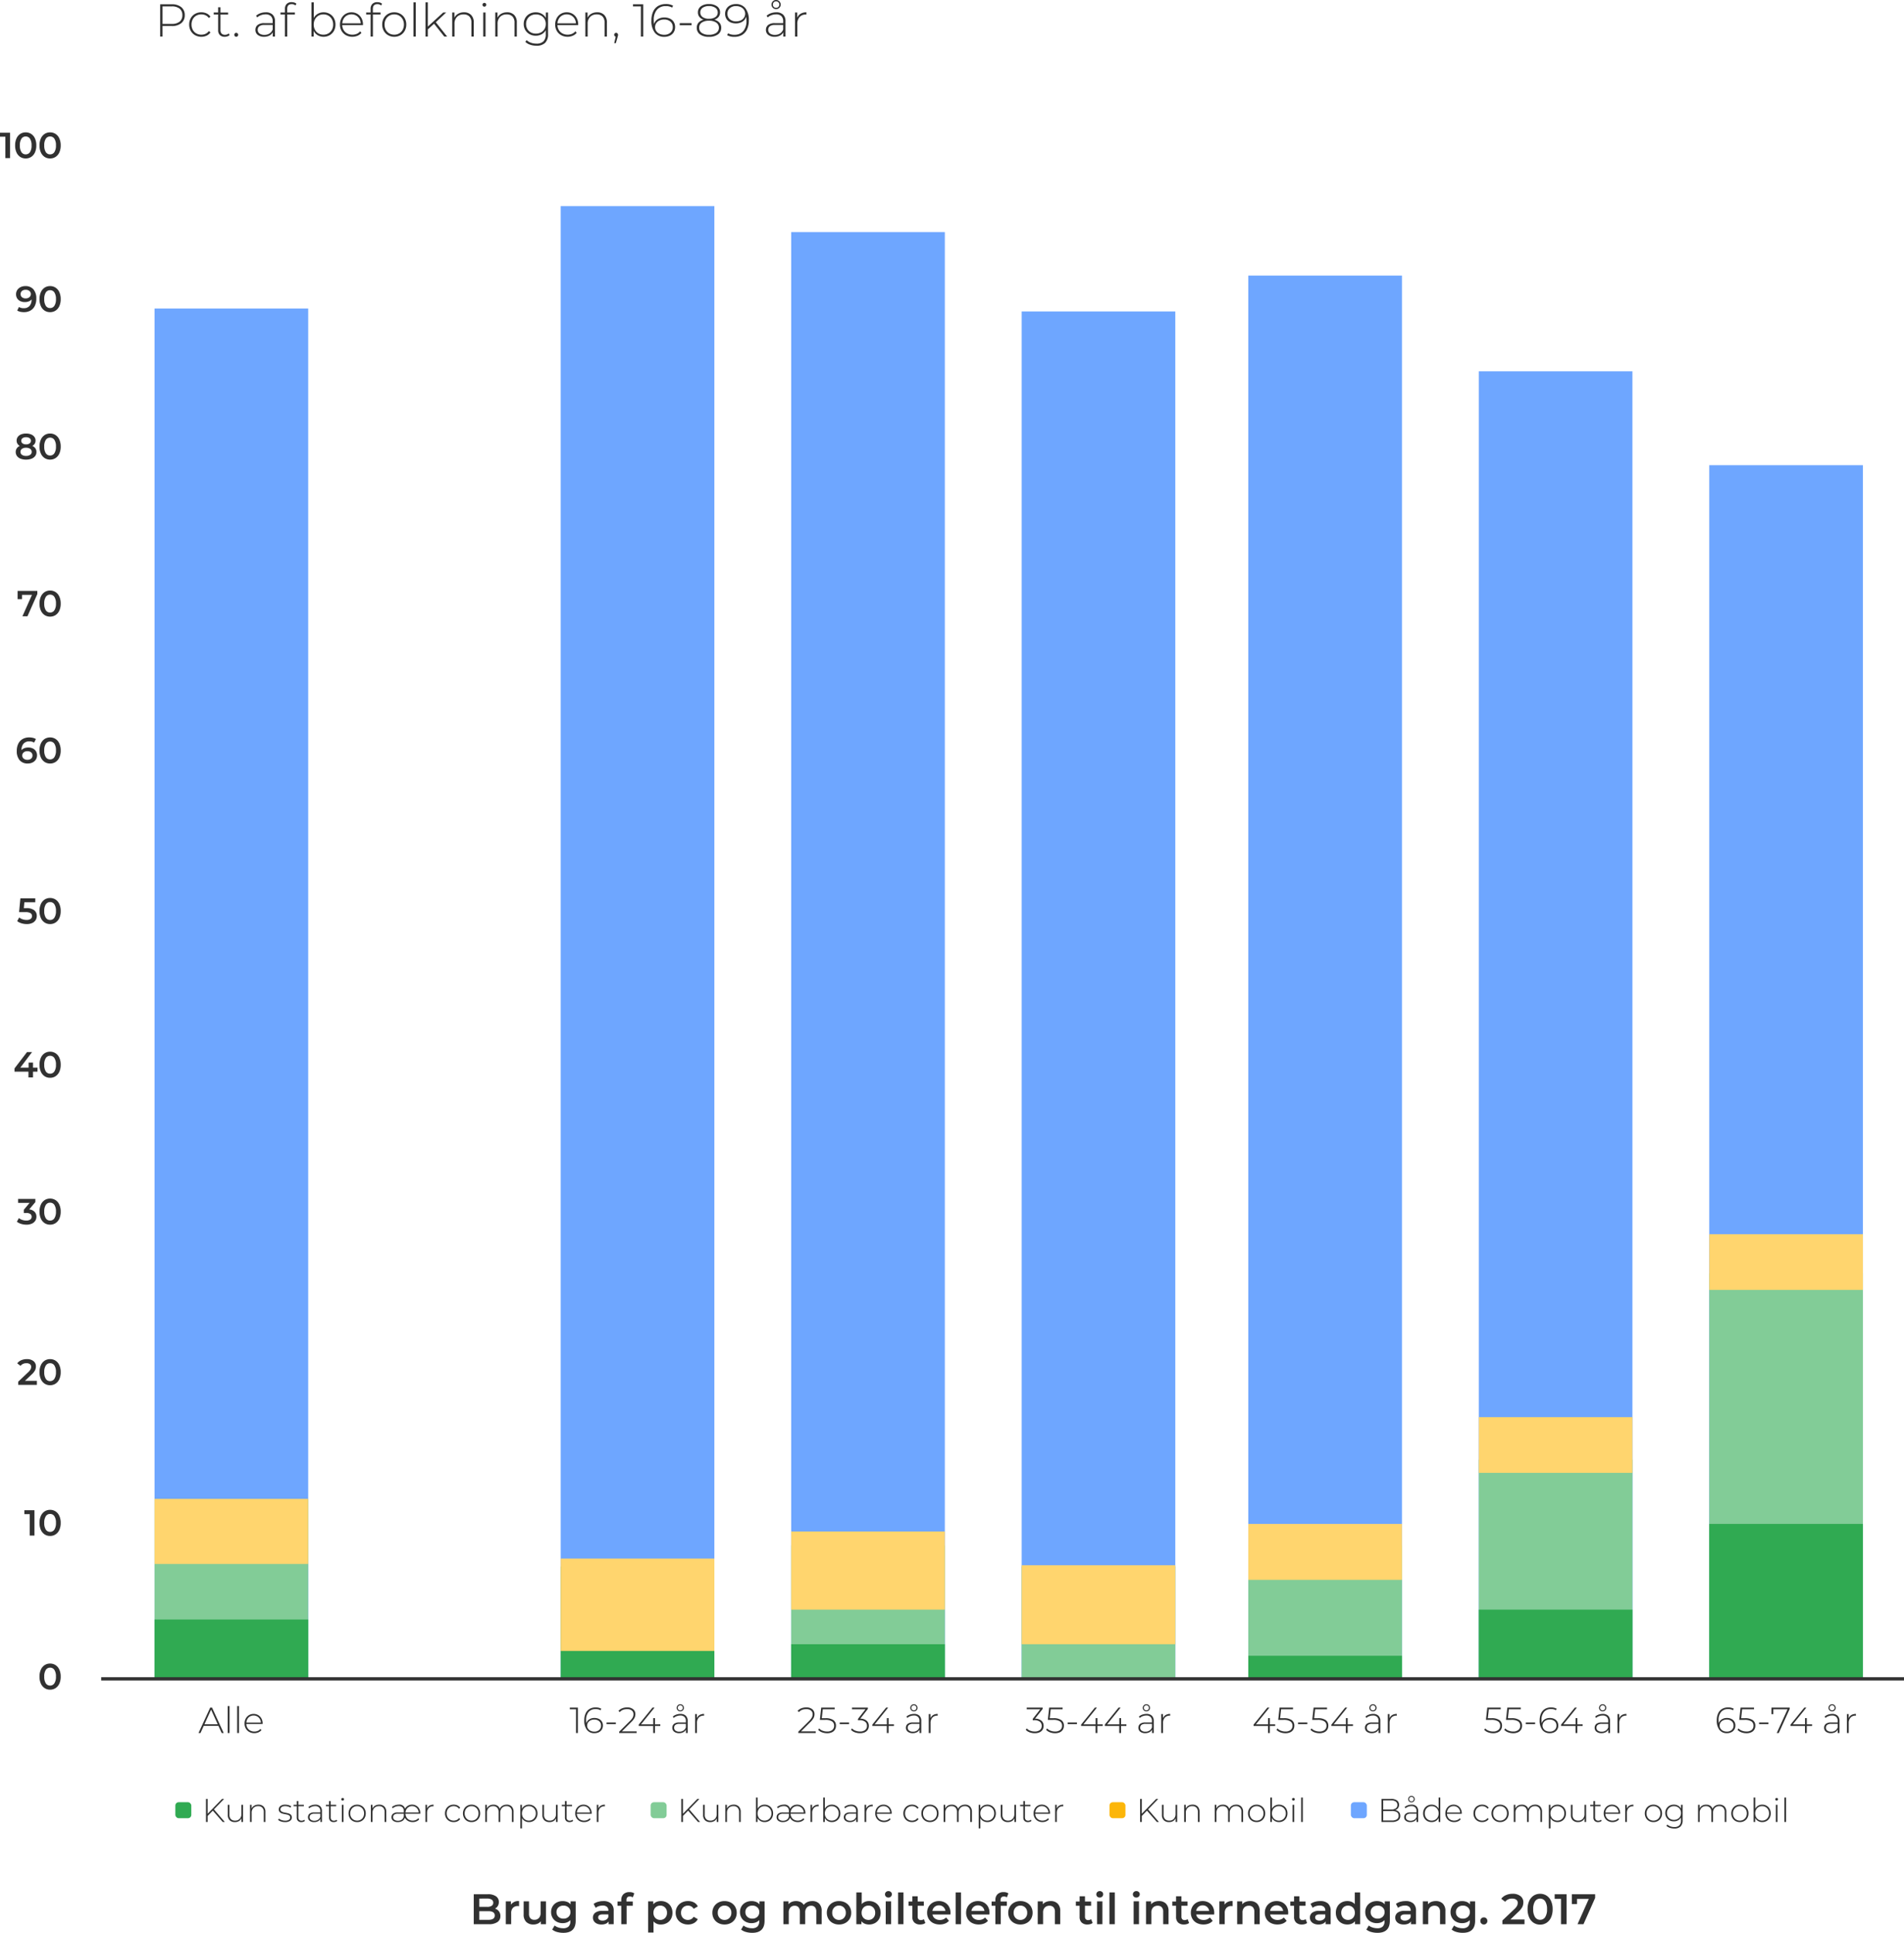 <svg xmlns="http://www.w3.org/2000/svg" width="577.908" height="586.408" viewBox="0 0 577.908 586.408">
  <g id="_2" data-name="2" transform="translate(-20612.094 -22427.215)">
    <rect id="Rectangle_1066" data-name="Rectangle 1066" width="46.637" height="415.817" transform="translate(20659.002 22520.826)" fill="#6ea6ff"/>
    <rect id="Rectangle_1077" data-name="Rectangle 1077" width="46.637" height="425.82" transform="translate(20990.982 22510.822)" fill="#6ea6ff"/>
    <rect id="Rectangle_1084" data-name="Rectangle 1084" width="46.637" height="396.777" transform="translate(21060.938 22539.865)" fill="#6ea6ff"/>
    <rect id="Rectangle_1085" data-name="Rectangle 1085" width="46.637" height="368.298" transform="translate(21130.893 22568.346)" fill="#6ea6ff"/>
    <rect id="Rectangle_1078" data-name="Rectangle 1078" width="46.637" height="414.935" transform="translate(20922.191 22521.709)" fill="#6ea6ff"/>
    <rect id="Rectangle_1073" data-name="Rectangle 1073" width="46.637" height="439.015" transform="translate(20852.236 22497.627)" fill="#6ea6ff"/>
    <rect id="Rectangle_1070" data-name="Rectangle 1070" width="46.637" height="446.897" transform="translate(20782.281 22489.746)" fill="#6ea6ff"/>
    <rect id="Rectangle_1086" data-name="Rectangle 1086" width="46.64" height="123" transform="translate(21130.893 22813.568)" fill="#82cc97"/>
    <rect id="Rectangle_1087" data-name="Rectangle 1087" width="46.64" height="66.5" transform="translate(21060.938 22870.068)" fill="#82cc97"/>
    <rect id="Rectangle_1067" data-name="Rectangle 1067" width="46.64" height="54.465" transform="translate(20658.998 22882.104)" fill="#82cc97"/>
    <rect id="Rectangle_1079" data-name="Rectangle 1079" width="46.64" height="40.465" transform="translate(20990.982 22896.104)" fill="#82cc97"/>
    <rect id="Rectangle_1074" data-name="Rectangle 1074" width="46.64" height="40.465" transform="translate(20852.236 22896.104)" fill="#82cc97"/>
    <rect id="Rectangle_1080" data-name="Rectangle 1080" width="46.64" height="34.107" transform="translate(20922.191 22902.461)" fill="#82cc97"/>
    <rect id="Rectangle_1071" data-name="Rectangle 1071" width="46.64" height="34.107" transform="translate(20782.281 22902.461)" fill="#30aa52"/>
    <rect id="Rectangle_1088" data-name="Rectangle 1088" width="46.64" height="16.904" transform="translate(21130.893 22801.664)" fill="#ffd56e"/>
    <rect id="Rectangle_1089" data-name="Rectangle 1089" width="46.64" height="16.904" transform="translate(21060.938 22857.164)" fill="#ffd56e"/>
    <rect id="Rectangle_1068" data-name="Rectangle 1068" width="46.64" height="19.746" transform="translate(20658.998 22881.965)" fill="#ffd56e"/>
    <rect id="Rectangle_1081" data-name="Rectangle 1081" width="46.64" height="16.965" transform="translate(20990.982 22889.568)" fill="#ffd56e"/>
    <rect id="Rectangle_1075" data-name="Rectangle 1075" width="46.64" height="23.715" transform="translate(20852.236 22891.854)" fill="#ffd56e"/>
    <rect id="Rectangle_1082" data-name="Rectangle 1082" width="46.64" height="23.965" transform="translate(20922.191 22902.104)" fill="#ffd56e"/>
    <rect id="Rectangle_1072" data-name="Rectangle 1072" width="46.64" height="28.018" transform="translate(20782.281 22900.078)" fill="#ffd56e"/>
    <rect id="Rectangle_1090" data-name="Rectangle 1090" width="46.64" height="47" transform="translate(21130.893 22889.568)" fill="#30aa52"/>
    <rect id="Rectangle_1091" data-name="Rectangle 1091" width="46.64" height="21" transform="translate(21060.938 22915.568)" fill="#30aa52"/>
    <rect id="Rectangle_1069" data-name="Rectangle 1069" width="46.64" height="18" transform="translate(20658.998 22918.568)" fill="#30aa52"/>
    <rect id="Rectangle_1083" data-name="Rectangle 1083" width="46.64" height="7" transform="translate(20990.982 22929.568)" fill="#30aa52"/>
    <rect id="Rectangle_1076" data-name="Rectangle 1076" width="46.64" height="10.5" transform="translate(20852.236 22926.068)" fill="#30aa52"/>
    <path id="Path_8651" data-name="Path 8651" d="M-163.358-4.732a2.4,2.4,0,0,1,1.2.826,2.3,2.3,0,0,1,.442,1.436,2.1,2.1,0,0,1-.91,1.827A4.572,4.572,0,0,1-165.282,0h-4.524V-9.1h4.264a4.187,4.187,0,0,1,2.483.63,2.026,2.026,0,0,1,.871,1.736,2.279,2.279,0,0,1-.312,1.2A2.136,2.136,0,0,1-163.358-4.732Zm-4.758-3.042v2.509h2.392a2.431,2.431,0,0,0,1.359-.319,1.049,1.049,0,0,0,.474-.93,1.062,1.062,0,0,0-.474-.943,2.431,2.431,0,0,0-1.359-.319Zm2.73,6.448q1.963,0,1.963-1.313t-1.963-1.313h-2.73v2.626Zm6.864-4.6a2.708,2.708,0,0,1,2.47-1.092v1.547a2.063,2.063,0,0,0-.377-.039,1.963,1.963,0,0,0-1.482.552,2.2,2.2,0,0,0-.533,1.593V0h-1.625V-6.942h1.547Zm10.634-1.014V0h-1.547V-.884a2.586,2.586,0,0,1-.975.722,3.137,3.137,0,0,1-1.261.254,3.018,3.018,0,0,1-2.19-.774,3.052,3.052,0,0,1-.8-2.295V-6.942h1.625V-3.2a2.011,2.011,0,0,0,.422,1.4,1.548,1.548,0,0,0,1.2.461,1.821,1.821,0,0,0,1.385-.539,2.167,2.167,0,0,0,.514-1.553v-3.51Zm9.022,0v5.889q0,3.666-3.744,3.666a6.948,6.948,0,0,1-1.9-.254,4.027,4.027,0,0,1-1.482-.734L-145.262.4a3.478,3.478,0,0,0,1.15.6,4.511,4.511,0,0,0,1.411.228,2.328,2.328,0,0,0,1.677-.52,2.125,2.125,0,0,0,.533-1.586v-.364a2.671,2.671,0,0,1-1.014.689,3.573,3.573,0,0,1-1.313.234,3.766,3.766,0,0,1-1.787-.423,3.174,3.174,0,0,1-1.261-1.189,3.337,3.337,0,0,1-.462-1.755,3.3,3.3,0,0,1,.462-1.748A3.143,3.143,0,0,1-144.605-6.6a3.814,3.814,0,0,1,1.787-.416,3.663,3.663,0,0,1,1.372.247,2.53,2.53,0,0,1,1.033.754v-.923Zm-3.7,5.252a2.13,2.13,0,0,0,1.514-.553,1.876,1.876,0,0,0,.591-1.437,1.84,1.84,0,0,0-.591-1.417,2.145,2.145,0,0,0-1.514-.546A2.163,2.163,0,0,0-144.1-5.1a1.84,1.84,0,0,0-.591,1.417,1.876,1.876,0,0,0,.591,1.437A2.148,2.148,0,0,0-142.571-1.69Zm12.077-5.33a3.385,3.385,0,0,1,2.346.734,2.839,2.839,0,0,1,.812,2.217V0h-1.534V-.845a1.891,1.891,0,0,1-.852.7,3.329,3.329,0,0,1-1.333.241,3.265,3.265,0,0,1-1.365-.267,2.109,2.109,0,0,1-.9-.741,1.88,1.88,0,0,1-.318-1.073,1.838,1.838,0,0,1,.7-1.5,3.454,3.454,0,0,1,2.19-.566h1.794v-.1a1.423,1.423,0,0,0-.436-1.118,1.884,1.884,0,0,0-1.294-.39,3.734,3.734,0,0,0-1.15.182,2.826,2.826,0,0,0-.955.507l-.637-1.183a3.944,3.944,0,0,1,1.313-.637A5.842,5.842,0,0,1-130.494-7.02Zm-.221,5.928a2.1,2.1,0,0,0,1.086-.279,1.521,1.521,0,0,0,.669-.8v-.806h-1.677q-1.4,0-1.4.923a.829.829,0,0,0,.351.7A1.609,1.609,0,0,0-130.715-1.092Zm8.281-7.332q-1.027,0-1.027,1.118v.416h1.911v1.3h-1.859V0h-1.625V-5.59h-1.144v-1.3h1.144v-.442a2.367,2.367,0,0,1,.65-1.761,2.493,2.493,0,0,1,1.833-.644,2.507,2.507,0,0,1,1.469.377l-.455,1.222A1.553,1.553,0,0,0-122.434-8.424Zm9.412,1.4a3.685,3.685,0,0,1,1.813.442,3.188,3.188,0,0,1,1.255,1.248,3.716,3.716,0,0,1,.455,1.859,3.753,3.753,0,0,1-.455,1.866,3.176,3.176,0,0,1-1.255,1.255,3.685,3.685,0,0,1-1.813.442,2.8,2.8,0,0,1-2.223-.936V2.522h-1.625V-6.942h1.547v.91a2.514,2.514,0,0,1,.994-.741A3.358,3.358,0,0,1-113.022-7.02ZM-113.2-1.3a1.964,1.964,0,0,0,1.475-.6,2.167,2.167,0,0,0,.579-1.573,2.167,2.167,0,0,0-.579-1.573,1.964,1.964,0,0,0-1.475-.6,2.09,2.09,0,0,0-1.053.266,1.926,1.926,0,0,0-.741.76,2.327,2.327,0,0,0-.273,1.144A2.327,2.327,0,0,0-115-2.327a1.926,1.926,0,0,0,.741.761A2.09,2.09,0,0,0-113.2-1.3Zm8.437,1.391A4.07,4.07,0,0,1-106.7-.364a3.341,3.341,0,0,1-1.339-1.268,3.542,3.542,0,0,1-.481-1.84,3.507,3.507,0,0,1,.481-1.833,3.366,3.366,0,0,1,1.333-1.261,4.06,4.06,0,0,1,1.943-.455,3.744,3.744,0,0,1,1.8.416,2.7,2.7,0,0,1,1.164,1.2l-1.248.728A1.982,1.982,0,0,0-103.8-5.4a2.044,2.044,0,0,0-.981-.24,2.056,2.056,0,0,0-1.508.592,2.122,2.122,0,0,0-.6,1.579,2.135,2.135,0,0,0,.592,1.58,2.051,2.051,0,0,0,1.514.591,2.044,2.044,0,0,0,.981-.241,1.982,1.982,0,0,0,.748-.721l1.248.728a2.813,2.813,0,0,1-1.177,1.2A3.669,3.669,0,0,1-104.767.091Zm11.076,0a3.939,3.939,0,0,1-1.9-.455,3.318,3.318,0,0,1-1.32-1.268,3.579,3.579,0,0,1-.474-1.84A3.545,3.545,0,0,1-96.909-5.3a3.331,3.331,0,0,1,1.32-1.261,3.939,3.939,0,0,1,1.9-.455,3.966,3.966,0,0,1,1.911.455A3.331,3.331,0,0,1-90.46-5.3a3.545,3.545,0,0,1,.474,1.833,3.579,3.579,0,0,1-.474,1.84A3.318,3.318,0,0,1-91.78-.364,3.966,3.966,0,0,1-93.691.091Zm0-1.391a1.985,1.985,0,0,0,1.482-.6,2.153,2.153,0,0,0,.585-1.573,2.153,2.153,0,0,0-.585-1.573,1.985,1.985,0,0,0-1.482-.6,1.964,1.964,0,0,0-1.475.6,2.167,2.167,0,0,0-.578,1.573A2.167,2.167,0,0,0-95.166-1.9,1.964,1.964,0,0,0-93.691-1.3Zm12.155-5.642v5.889q0,3.666-3.744,3.666a6.948,6.948,0,0,1-1.9-.254,4.027,4.027,0,0,1-1.482-.734L-87.932.4a3.479,3.479,0,0,0,1.151.6,4.511,4.511,0,0,0,1.41.228,2.328,2.328,0,0,0,1.677-.52,2.125,2.125,0,0,0,.533-1.586v-.364a2.671,2.671,0,0,1-1.014.689,3.573,3.573,0,0,1-1.313.234,3.766,3.766,0,0,1-1.787-.423,3.174,3.174,0,0,1-1.261-1.189A3.337,3.337,0,0,1-89-3.679a3.3,3.3,0,0,1,.461-1.748A3.143,3.143,0,0,1-87.275-6.6a3.814,3.814,0,0,1,1.787-.416,3.663,3.663,0,0,1,1.372.247,2.53,2.53,0,0,1,1.034.754v-.923ZM-85.241-1.69a2.13,2.13,0,0,0,1.515-.553,1.876,1.876,0,0,0,.591-1.437A1.84,1.84,0,0,0-83.726-5.1a2.145,2.145,0,0,0-1.515-.546,2.163,2.163,0,0,0-1.527.546,1.84,1.84,0,0,0-.592,1.417,1.876,1.876,0,0,0,.592,1.437A2.148,2.148,0,0,0-85.241-1.69Zm18.187-5.33a2.824,2.824,0,0,1,2.08.76,3.083,3.083,0,0,1,.767,2.282V0h-1.625V-3.77a2.033,2.033,0,0,0-.4-1.371A1.454,1.454,0,0,0-67.392-5.6a1.7,1.7,0,0,0-1.313.539A2.2,2.2,0,0,0-69.2-3.523V0h-1.625V-3.77a2.033,2.033,0,0,0-.4-1.371A1.454,1.454,0,0,0-72.384-5.6a1.7,1.7,0,0,0-1.32.533,2.216,2.216,0,0,0-.487,1.547V0h-1.625V-6.942h1.547v.884a2.527,2.527,0,0,1,.975-.715,3.31,3.31,0,0,1,1.3-.247,3.141,3.141,0,0,1,1.384.293,2.247,2.247,0,0,1,.956.865,2.893,2.893,0,0,1,1.1-.851A3.589,3.589,0,0,1-67.054-7.02ZM-58.942.091a3.939,3.939,0,0,1-1.9-.455,3.318,3.318,0,0,1-1.32-1.268,3.579,3.579,0,0,1-.474-1.84A3.545,3.545,0,0,1-62.16-5.3a3.331,3.331,0,0,1,1.32-1.261,3.939,3.939,0,0,1,1.9-.455,3.966,3.966,0,0,1,1.911.455A3.331,3.331,0,0,1-55.711-5.3a3.545,3.545,0,0,1,.474,1.833,3.579,3.579,0,0,1-.474,1.84A3.318,3.318,0,0,1-57.031-.364,3.966,3.966,0,0,1-58.942.091Zm0-1.391a1.985,1.985,0,0,0,1.482-.6,2.153,2.153,0,0,0,.585-1.573,2.153,2.153,0,0,0-.585-1.573,1.985,1.985,0,0,0-1.482-.6,1.964,1.964,0,0,0-1.476.6A2.167,2.167,0,0,0-61-3.471,2.167,2.167,0,0,0-60.417-1.9,1.964,1.964,0,0,0-58.942-1.3Zm9.113-5.72a3.685,3.685,0,0,1,1.813.442A3.187,3.187,0,0,1-46.761-5.33a3.716,3.716,0,0,1,.455,1.859,3.753,3.753,0,0,1-.455,1.866A3.176,3.176,0,0,1-48.015-.351a3.685,3.685,0,0,1-1.813.442,3.358,3.358,0,0,1-1.307-.247A2.514,2.514,0,0,1-52.13-.9V0h-1.547V-9.646h1.625V-6.1a2.729,2.729,0,0,1,.981-.689A3.216,3.216,0,0,1-49.829-7.02Zm-.182,5.72a1.964,1.964,0,0,0,1.475-.6,2.167,2.167,0,0,0,.578-1.573,2.167,2.167,0,0,0-.578-1.573,1.964,1.964,0,0,0-1.475-.6,2.09,2.09,0,0,0-1.053.266,1.926,1.926,0,0,0-.741.76,2.327,2.327,0,0,0-.273,1.144A2.327,2.327,0,0,0-51.8-2.327a1.926,1.926,0,0,0,.741.761A2.09,2.09,0,0,0-50.011-1.3Zm5.252-5.642h1.625V0h-1.625Zm.819-1.144a1.044,1.044,0,0,1-.741-.28.913.913,0,0,1-.3-.7.913.913,0,0,1,.3-.7,1.044,1.044,0,0,1,.741-.28,1.073,1.073,0,0,1,.741.267.859.859,0,0,1,.3.669.98.98,0,0,1-.292.722A1.012,1.012,0,0,1-43.94-8.086ZM-41-9.646h1.625V0H-41Zm8.268,9.269a1.913,1.913,0,0,1-.7.351,3.132,3.132,0,0,1-.864.117,2.453,2.453,0,0,1-1.768-.6,2.3,2.3,0,0,1-.624-1.742V-5.59H-37.83v-1.3h1.144V-8.476h1.625V-6.89H-33.2v1.3h-1.859v3.3a1.1,1.1,0,0,0,.247.774.927.927,0,0,0,.715.266,1.428,1.428,0,0,0,.91-.286ZM-25.1-3.432q0,.169-.026.481h-5.447a1.888,1.888,0,0,0,.748,1.216,2.45,2.45,0,0,0,1.5.449,2.53,2.53,0,0,0,1.885-.754l.871,1A2.935,2.935,0,0,1-26.754-.2a4.309,4.309,0,0,1-1.612.286,4.29,4.29,0,0,1-2.015-.455,3.277,3.277,0,0,1-1.345-1.268,3.579,3.579,0,0,1-.475-1.84A3.632,3.632,0,0,1-31.739-5.3a3.274,3.274,0,0,1,1.281-1.267,3.736,3.736,0,0,1,1.846-.455,3.642,3.642,0,0,1,1.813.449,3.176,3.176,0,0,1,1.248,1.261A3.824,3.824,0,0,1-25.1-3.432Zm-3.51-2.288a1.96,1.96,0,0,0-1.319.462,1.941,1.941,0,0,0-.657,1.228h3.939a1.916,1.916,0,0,0-.637-1.222A1.937,1.937,0,0,0-28.613-5.72Zm5.07-3.926h1.625V0h-1.625ZM-13.26-3.432q0,.169-.026.481h-5.447a1.888,1.888,0,0,0,.748,1.216,2.45,2.45,0,0,0,1.5.449A2.53,2.53,0,0,0-14.6-2.041l.871,1A2.935,2.935,0,0,1-14.911-.2a4.309,4.309,0,0,1-1.612.286,4.29,4.29,0,0,1-2.015-.455,3.277,3.277,0,0,1-1.345-1.268,3.579,3.579,0,0,1-.475-1.84A3.632,3.632,0,0,1-19.9-5.3a3.274,3.274,0,0,1,1.281-1.267A3.736,3.736,0,0,1-16.77-7.02a3.642,3.642,0,0,1,1.813.449,3.176,3.176,0,0,1,1.248,1.261A3.824,3.824,0,0,1-13.26-3.432ZM-16.77-5.72a1.96,1.96,0,0,0-1.319.462,1.941,1.941,0,0,0-.657,1.228h3.939a1.916,1.916,0,0,0-.637-1.222A1.937,1.937,0,0,0-16.77-5.72Zm7.891-2.7q-1.027,0-1.027,1.118v.416h1.911v1.3H-9.854V0h-1.625V-5.59h-1.144v-1.3h1.144v-.442a2.367,2.367,0,0,1,.65-1.761A2.493,2.493,0,0,1-9-9.737a2.507,2.507,0,0,1,1.469.377l-.455,1.222A1.553,1.553,0,0,0-8.879-8.424ZM-3.887.091a3.939,3.939,0,0,1-1.9-.455A3.318,3.318,0,0,1-7.1-1.632a3.579,3.579,0,0,1-.475-1.84A3.545,3.545,0,0,1-7.1-5.3,3.331,3.331,0,0,1-5.785-6.565a3.939,3.939,0,0,1,1.9-.455,3.966,3.966,0,0,1,1.911.455A3.331,3.331,0,0,1-.656-5.3,3.545,3.545,0,0,1-.182-3.471a3.579,3.579,0,0,1-.475,1.84A3.318,3.318,0,0,1-1.976-.364,3.966,3.966,0,0,1-3.887.091Zm0-1.391A1.985,1.985,0,0,0-2.4-1.9,2.153,2.153,0,0,0-1.82-3.471,2.153,2.153,0,0,0-2.4-5.044a1.985,1.985,0,0,0-1.482-.6,1.964,1.964,0,0,0-1.476.6,2.167,2.167,0,0,0-.579,1.573A2.167,2.167,0,0,0-5.362-1.9,1.964,1.964,0,0,0-3.887-1.3Zm9.2-5.72a2.9,2.9,0,0,1,2.106.767,3.025,3.025,0,0,1,.793,2.275V0H6.591V-3.77a1.949,1.949,0,0,0-.429-1.371A1.586,1.586,0,0,0,4.94-5.6a1.876,1.876,0,0,0-1.417.539A2.15,2.15,0,0,0,3-3.51V0H1.378V-6.942H2.925v.9a2.54,2.54,0,0,1,1.014-.728A3.649,3.649,0,0,1,5.317-7.02ZM18.044-.377a1.913,1.913,0,0,1-.7.351,3.132,3.132,0,0,1-.865.117,2.453,2.453,0,0,1-1.768-.6,2.3,2.3,0,0,1-.624-1.742V-5.59H12.948v-1.3h1.144V-8.476h1.625V-6.89h1.859v1.3H15.717v3.3a1.1,1.1,0,0,0,.247.774.927.927,0,0,0,.715.266,1.428,1.428,0,0,0,.91-.286Zm1.339-6.565h1.625V0H19.383ZM20.2-8.086a1.044,1.044,0,0,1-.741-.28.913.913,0,0,1-.3-.7.913.913,0,0,1,.3-.7,1.044,1.044,0,0,1,.741-.28,1.073,1.073,0,0,1,.741.267.859.859,0,0,1,.3.669.98.98,0,0,1-.292.722A1.012,1.012,0,0,1,20.2-8.086Zm2.938-1.56h1.625V0H23.14Zm7.345,2.7H32.11V0H30.485ZM31.3-8.086a1.044,1.044,0,0,1-.741-.28.913.913,0,0,1-.3-.7.913.913,0,0,1,.3-.7,1.044,1.044,0,0,1,.741-.28,1.073,1.073,0,0,1,.741.267.859.859,0,0,1,.3.669.98.98,0,0,1-.292.722A1.012,1.012,0,0,1,31.3-8.086ZM38.181-7.02a2.9,2.9,0,0,1,2.106.767,3.025,3.025,0,0,1,.793,2.275V0H39.455V-3.77a1.949,1.949,0,0,0-.429-1.371A1.586,1.586,0,0,0,37.8-5.6a1.876,1.876,0,0,0-1.417.539,2.15,2.15,0,0,0-.52,1.554V0H34.242V-6.942h1.547v.9A2.54,2.54,0,0,1,36.8-6.773,3.649,3.649,0,0,1,38.181-7.02ZM47.32-.377a1.913,1.913,0,0,1-.7.351,3.132,3.132,0,0,1-.864.117,2.453,2.453,0,0,1-1.768-.6,2.3,2.3,0,0,1-.624-1.742V-5.59H42.224v-1.3h1.144V-8.476h1.625V-6.89h1.859v1.3H44.993v3.3a1.1,1.1,0,0,0,.247.774.927.927,0,0,0,.715.266,1.428,1.428,0,0,0,.91-.286Zm7.631-3.055q0,.169-.026.481H49.478a1.888,1.888,0,0,0,.748,1.216,2.45,2.45,0,0,0,1.5.449,2.53,2.53,0,0,0,1.885-.754l.871,1A2.935,2.935,0,0,1,53.3-.2a4.309,4.309,0,0,1-1.612.286,4.29,4.29,0,0,1-2.015-.455,3.277,3.277,0,0,1-1.346-1.268,3.579,3.579,0,0,1-.474-1.84A3.632,3.632,0,0,1,48.314-5.3a3.274,3.274,0,0,1,1.28-1.267,3.736,3.736,0,0,1,1.846-.455,3.642,3.642,0,0,1,1.813.449A3.176,3.176,0,0,1,54.5-5.311,3.824,3.824,0,0,1,54.951-3.432ZM51.441-5.72a1.96,1.96,0,0,0-1.319.462,1.941,1.941,0,0,0-.657,1.228H53.4a1.916,1.916,0,0,0-.637-1.222A1.937,1.937,0,0,0,51.441-5.72Zm6.617-.208a2.708,2.708,0,0,1,2.47-1.092v1.547a2.063,2.063,0,0,0-.377-.039,1.963,1.963,0,0,0-1.482.552,2.2,2.2,0,0,0-.533,1.593V0H56.511V-6.942h1.547ZM65.845-7.02a2.9,2.9,0,0,1,2.106.767,3.025,3.025,0,0,1,.793,2.275V0H67.119V-3.77a1.949,1.949,0,0,0-.429-1.371A1.586,1.586,0,0,0,65.468-5.6a1.876,1.876,0,0,0-1.417.539,2.15,2.15,0,0,0-.52,1.554V0H61.906V-6.942h1.547v.9a2.54,2.54,0,0,1,1.014-.728A3.649,3.649,0,0,1,65.845-7.02ZM77.4-3.432q0,.169-.026.481H71.929a1.888,1.888,0,0,0,.747,1.216,2.45,2.45,0,0,0,1.5.449,2.53,2.53,0,0,0,1.885-.754l.871,1A2.935,2.935,0,0,1,75.751-.2a4.309,4.309,0,0,1-1.612.286,4.29,4.29,0,0,1-2.015-.455,3.277,3.277,0,0,1-1.346-1.268,3.579,3.579,0,0,1-.474-1.84A3.632,3.632,0,0,1,70.765-5.3a3.274,3.274,0,0,1,1.281-1.267,3.736,3.736,0,0,1,1.846-.455,3.642,3.642,0,0,1,1.813.449,3.176,3.176,0,0,1,1.248,1.261A3.824,3.824,0,0,1,77.4-3.432ZM73.892-5.72a1.96,1.96,0,0,0-1.32.462,1.941,1.941,0,0,0-.656,1.228h3.939a1.916,1.916,0,0,0-.637-1.222A1.937,1.937,0,0,0,73.892-5.72ZM83.135-.377a1.913,1.913,0,0,1-.7.351,3.132,3.132,0,0,1-.865.117,2.453,2.453,0,0,1-1.768-.6,2.3,2.3,0,0,1-.624-1.742V-5.59H78.039v-1.3h1.144V-8.476h1.625V-6.89h1.859v1.3H80.808v3.3a1.1,1.1,0,0,0,.247.774.927.927,0,0,0,.715.266,1.428,1.428,0,0,0,.91-.286ZM87.126-7.02a3.385,3.385,0,0,1,2.346.734,2.839,2.839,0,0,1,.813,2.217V0H88.751V-.845a1.891,1.891,0,0,1-.852.7,3.329,3.329,0,0,1-1.333.241A3.265,3.265,0,0,1,85.2-.176a2.109,2.109,0,0,1-.9-.741,1.88,1.88,0,0,1-.319-1.073,1.838,1.838,0,0,1,.7-1.5,3.454,3.454,0,0,1,2.19-.566H88.66v-.1a1.423,1.423,0,0,0-.436-1.118,1.884,1.884,0,0,0-1.293-.39,3.734,3.734,0,0,0-1.151.182,2.826,2.826,0,0,0-.955.507l-.637-1.183A3.944,3.944,0,0,1,85.5-6.8,5.842,5.842,0,0,1,87.126-7.02ZM86.9-1.092a2.1,2.1,0,0,0,1.086-.279,1.521,1.521,0,0,0,.669-.8v-.806H86.983q-1.4,0-1.4.923a.828.828,0,0,0,.351.7A1.609,1.609,0,0,0,86.9-1.092ZM99.229-9.646V0h-1.56V-.9a2.514,2.514,0,0,1-.994.741,3.358,3.358,0,0,1-1.307.247,3.658,3.658,0,0,1-1.8-.442,3.176,3.176,0,0,1-1.255-1.255,3.753,3.753,0,0,1-.455-1.866,3.716,3.716,0,0,1,.455-1.859,3.188,3.188,0,0,1,1.255-1.248,3.658,3.658,0,0,1,1.8-.442,3.3,3.3,0,0,1,1.261.234,2.536,2.536,0,0,1,.975.7V-9.646ZM95.563-1.3a2.09,2.09,0,0,0,1.053-.266,1.926,1.926,0,0,0,.741-.761,2.327,2.327,0,0,0,.273-1.144,2.327,2.327,0,0,0-.273-1.144,1.926,1.926,0,0,0-.741-.76,2.09,2.09,0,0,0-1.053-.266,2.09,2.09,0,0,0-1.053.266,1.926,1.926,0,0,0-.741.76A2.327,2.327,0,0,0,93.5-3.471a2.327,2.327,0,0,0,.273,1.144,1.926,1.926,0,0,0,.741.761A2.09,2.09,0,0,0,95.563-1.3Zm12.688-5.642v5.889q0,3.666-3.744,3.666a6.948,6.948,0,0,1-1.9-.254,4.027,4.027,0,0,1-1.482-.734L101.855.4a3.479,3.479,0,0,0,1.151.6,4.511,4.511,0,0,0,1.41.228,2.328,2.328,0,0,0,1.677-.52,2.125,2.125,0,0,0,.533-1.586v-.364a2.671,2.671,0,0,1-1.014.689,3.573,3.573,0,0,1-1.313.234,3.766,3.766,0,0,1-1.787-.423,3.174,3.174,0,0,1-1.261-1.189,3.337,3.337,0,0,1-.461-1.755,3.3,3.3,0,0,1,.461-1.748A3.143,3.143,0,0,1,102.511-6.6,3.814,3.814,0,0,1,104.3-7.02a3.663,3.663,0,0,1,1.372.247,2.53,2.53,0,0,1,1.033.754v-.923ZM104.546-1.69a2.13,2.13,0,0,0,1.515-.553,1.876,1.876,0,0,0,.591-1.437,1.84,1.84,0,0,0-.591-1.417,2.145,2.145,0,0,0-1.515-.546,2.163,2.163,0,0,0-1.527.546,1.84,1.84,0,0,0-.591,1.417,1.876,1.876,0,0,0,.591,1.437A2.148,2.148,0,0,0,104.546-1.69Zm8.489-5.33a3.385,3.385,0,0,1,2.346.734,2.839,2.839,0,0,1,.813,2.217V0H114.66V-.845a1.891,1.891,0,0,1-.852.7,3.329,3.329,0,0,1-1.333.241,3.265,3.265,0,0,1-1.365-.267,2.109,2.109,0,0,1-.9-.741,1.88,1.88,0,0,1-.319-1.073,1.838,1.838,0,0,1,.7-1.5,3.454,3.454,0,0,1,2.19-.566h1.794v-.1a1.423,1.423,0,0,0-.436-1.118,1.884,1.884,0,0,0-1.293-.39,3.734,3.734,0,0,0-1.151.182,2.826,2.826,0,0,0-.955.507L110.1-6.162A3.944,3.944,0,0,1,111.41-6.8,5.842,5.842,0,0,1,113.035-7.02Zm-.221,5.928a2.1,2.1,0,0,0,1.086-.279,1.521,1.521,0,0,0,.669-.8v-.806h-1.677q-1.4,0-1.4.923a.828.828,0,0,0,.351.7A1.609,1.609,0,0,0,112.814-1.092Zm9.4-5.928a2.9,2.9,0,0,1,2.106.767,3.025,3.025,0,0,1,.793,2.275V0h-1.625V-3.77a1.949,1.949,0,0,0-.429-1.371,1.586,1.586,0,0,0-1.222-.462,1.876,1.876,0,0,0-1.417.539,2.15,2.15,0,0,0-.52,1.554V0h-1.625V-6.942h1.547v.9a2.54,2.54,0,0,1,1.014-.728A3.649,3.649,0,0,1,122.213-7.02Zm11.921.078v5.889q0,3.666-3.744,3.666a6.948,6.948,0,0,1-1.9-.254,4.027,4.027,0,0,1-1.482-.734L127.738.4a3.478,3.478,0,0,0,1.15.6,4.511,4.511,0,0,0,1.411.228,2.328,2.328,0,0,0,1.677-.52,2.125,2.125,0,0,0,.533-1.586v-.364a2.671,2.671,0,0,1-1.014.689,3.573,3.573,0,0,1-1.313.234,3.766,3.766,0,0,1-1.787-.423,3.174,3.174,0,0,1-1.261-1.189,3.337,3.337,0,0,1-.461-1.755,3.3,3.3,0,0,1,.461-1.748A3.143,3.143,0,0,1,128.395-6.6a3.814,3.814,0,0,1,1.787-.416,3.663,3.663,0,0,1,1.372.247,2.53,2.53,0,0,1,1.033.754v-.923Zm-3.7,5.252a2.13,2.13,0,0,0,1.514-.553,1.876,1.876,0,0,0,.591-1.437,1.84,1.84,0,0,0-.591-1.417,2.145,2.145,0,0,0-1.514-.546A2.163,2.163,0,0,0,128.9-5.1a1.84,1.84,0,0,0-.591,1.417,1.876,1.876,0,0,0,.591,1.437A2.148,2.148,0,0,0,130.429-1.69ZM136.786.091a1.038,1.038,0,0,1-.754-.306,1.037,1.037,0,0,1-.312-.774,1.043,1.043,0,0,1,.305-.78,1.044,1.044,0,0,1,.76-.3,1.044,1.044,0,0,1,.76.3,1.043,1.043,0,0,1,.305.78,1.037,1.037,0,0,1-.312.774A1.038,1.038,0,0,1,136.786.091ZM149.123-1.43V0h-6.708V-1.131l3.614-3.432a3.97,3.97,0,0,0,.826-1.021,1.944,1.944,0,0,0,.214-.865,1.168,1.168,0,0,0-.429-.975,2.007,2.007,0,0,0-1.261-.338,2.544,2.544,0,0,0-2.132.949l-1.183-.91A3.5,3.5,0,0,1,143.5-8.834a4.979,4.979,0,0,1,2.021-.4,3.7,3.7,0,0,1,2.366.7,2.31,2.31,0,0,1,.884,1.911,3.173,3.173,0,0,1-.312,1.391,5.429,5.429,0,0,1-1.2,1.482L144.833-1.43ZM153.855.13a3.523,3.523,0,0,1-1.95-.553,3.731,3.731,0,0,1-1.352-1.612,5.907,5.907,0,0,1-.494-2.516,5.907,5.907,0,0,1,.494-2.516,3.731,3.731,0,0,1,1.352-1.612,3.523,3.523,0,0,1,1.95-.553,3.555,3.555,0,0,1,1.956.553,3.714,3.714,0,0,1,1.359,1.612,5.907,5.907,0,0,1,.494,2.516,5.907,5.907,0,0,1-.494,2.516,3.714,3.714,0,0,1-1.359,1.612A3.555,3.555,0,0,1,153.855.13Zm0-1.469a1.785,1.785,0,0,0,1.54-.806,4.193,4.193,0,0,0,.566-2.405,4.193,4.193,0,0,0-.566-2.405,1.785,1.785,0,0,0-1.54-.806,1.773,1.773,0,0,0-1.527.806,4.193,4.193,0,0,0-.566,2.405,4.193,4.193,0,0,0,.566,2.405A1.773,1.773,0,0,0,153.855-1.339ZM161.889-9.1V0H160.2V-7.683h-1.924V-9.1Zm8.671,0v1.131L167.024,0h-1.807l3.419-7.67h-3.575v1.547h-1.573V-9.1Z" transform="translate(20925.693 23011.01)" fill="#313131"/>
    <path id="Path_8643" data-name="Path 8643" d="M-3.707.11a2.981,2.981,0,0,1-1.65-.468A3.157,3.157,0,0,1-6.5-1.722,5,5,0,0,1-6.919-3.85,5,5,0,0,1-6.5-5.978,3.157,3.157,0,0,1-5.357-7.343a2.981,2.981,0,0,1,1.65-.468,3.008,3.008,0,0,1,1.656.468A3.143,3.143,0,0,1-.9-5.978,5,5,0,0,1-.484-3.85,5,5,0,0,1-.9-1.722,3.143,3.143,0,0,1-2.051-.358,3.008,3.008,0,0,1-3.707.11Zm0-1.243a1.51,1.51,0,0,0,1.3-.682A3.548,3.548,0,0,0-1.925-3.85,3.548,3.548,0,0,0-2.4-5.885a1.51,1.51,0,0,0-1.3-.682A1.5,1.5,0,0,0-5-5.885,3.548,3.548,0,0,0-5.478-3.85,3.548,3.548,0,0,0-5-1.815,1.5,1.5,0,0,0-3.707-1.133Z" transform="translate(20631.002 22939.74)" fill="#313131"/>
    <path id="Path_8644" data-name="Path 8644" d="M-3.927-2.167H-8.393L-9.372,0h-.6l3.542-7.7h.561L-2.332,0h-.605Zm-.209-.473L-6.16-7.084-8.173-2.64Zm3.025-5.522h.55V0h-.55Zm2.871,0h.55V0H1.76ZM9.482-2.739H4.543a2.4,2.4,0,0,0,.341,1.194,2.182,2.182,0,0,0,.864.809,2.6,2.6,0,0,0,1.226.286,2.628,2.628,0,0,0,1.04-.2,2.024,2.024,0,0,0,.8-.6l.319.363A2.451,2.451,0,0,1,8.19-.2,3.089,3.089,0,0,1,6.963.044,3.087,3.087,0,0,1,5.434-.33a2.712,2.712,0,0,1-1.05-1.034A2.968,2.968,0,0,1,4-2.871a3.122,3.122,0,0,1,.358-1.5,2.637,2.637,0,0,1,.984-1.04,2.7,2.7,0,0,1,1.408-.374,2.7,2.7,0,0,1,1.4.368,2.619,2.619,0,0,1,.979,1.029,3.09,3.09,0,0,1,.358,1.5ZM6.754-5.3a2.2,2.2,0,0,0-1.089.269,2.053,2.053,0,0,0-.775.759,2.473,2.473,0,0,0-.335,1.105h4.4a2.3,2.3,0,0,0-.33-1.1,2.151,2.151,0,0,0-.781-.759A2.165,2.165,0,0,0,6.754-5.3Z" transform="translate(20682.32 22953)" fill="#313131"/>
    <path id="Path_8632" data-name="Path 8632" d="M5.222-9.8a4.394,4.394,0,0,1,2.9.875A2.989,2.989,0,0,1,9.17-6.5,2.974,2.974,0,0,1,8.12-4.081a4.394,4.394,0,0,1-2.9.875h-2.8V0H1.708V-9.8Zm0,5.95a3.66,3.66,0,0,0,2.394-.686A2.4,2.4,0,0,0,8.442-6.5a2.425,2.425,0,0,0-.826-1.967,3.634,3.634,0,0,0-2.394-.693h-2.8V-3.85ZM14.21.056a3.794,3.794,0,0,1-1.9-.476A3.415,3.415,0,0,1,10.99-1.743a3.833,3.833,0,0,1-.476-1.911,3.861,3.861,0,0,1,.476-1.925A3.366,3.366,0,0,1,12.306-6.9a3.838,3.838,0,0,1,1.9-.469,3.684,3.684,0,0,1,1.6.343,2.893,2.893,0,0,1,1.169,1l-.518.378a2.487,2.487,0,0,0-.973-.819,2.974,2.974,0,0,0-1.281-.273,3.053,3.053,0,0,0-1.533.385,2.736,2.736,0,0,0-1.064,1.085,3.286,3.286,0,0,0-.385,1.61,3.286,3.286,0,0,0,.385,1.61A2.736,2.736,0,0,0,12.677-.959a3.053,3.053,0,0,0,1.533.385,2.974,2.974,0,0,0,1.281-.273,2.488,2.488,0,0,0,.973-.819l.518.378a2.893,2.893,0,0,1-1.169,1A3.684,3.684,0,0,1,14.21.056Zm8.582-.518a1.759,1.759,0,0,1-.665.385,2.617,2.617,0,0,1-.833.133,1.973,1.973,0,0,1-1.47-.525,1.993,1.993,0,0,1-.518-1.463V-6.706H17.962v-.6h1.344V-8.9h.7v1.6H22.33v.6H20.006V-2a1.544,1.544,0,0,0,.343,1.085,1.315,1.315,0,0,0,1.015.371A1.624,1.624,0,0,0,22.5-.952Zm2,.518a.565.565,0,0,1-.413-.175.581.581,0,0,1-.175-.427.558.558,0,0,1,.175-.42.577.577,0,0,1,.413-.168.577.577,0,0,1,.413.168.558.558,0,0,1,.175.42.581.581,0,0,1-.175.427A.565.565,0,0,1,24.794.056Zm8.946-7.42a2.909,2.909,0,0,1,2.086.693,2.682,2.682,0,0,1,.728,2.037V0h-.672V-1.3a2.431,2.431,0,0,1-1.022,1,3.389,3.389,0,0,1-1.61.357,2.968,2.968,0,0,1-1.925-.574,1.852,1.852,0,0,1-.707-1.512,1.866,1.866,0,0,1,.651-1.477,3.127,3.127,0,0,1,2.079-.567h2.506v-.588A2.058,2.058,0,0,0,35.3-6.216a2.244,2.244,0,0,0-1.617-.532,3.9,3.9,0,0,0-1.393.252,3.5,3.5,0,0,0-1.127.672l-.35-.5a3.89,3.89,0,0,1,1.316-.763A4.782,4.782,0,0,1,33.74-7.364ZM33.348-.518A2.748,2.748,0,0,0,34.9-.938a2.554,2.554,0,0,0,.959-1.218V-3.528H33.362a2.48,2.48,0,0,0-1.561.392,1.313,1.313,0,0,0-.483,1.078A1.35,1.35,0,0,0,31.85-.931,2.393,2.393,0,0,0,33.348-.518Zm8.288-9.324q-1.372,0-1.372,1.47v1.064H42.6v.6H40.278V0h-.7V-6.706H38.234v-.6h1.344v-1.12A2.016,2.016,0,0,1,40.11-9.9a2,2,0,0,1,1.5-.546,2.71,2.71,0,0,1,.805.119,1.6,1.6,0,0,1,.637.357l-.28.532A1.624,1.624,0,0,0,41.636-9.842ZM51.3-7.364a3.676,3.676,0,0,1,1.848.469,3.345,3.345,0,0,1,1.3,1.316,3.907,3.907,0,0,1,.469,1.925,3.867,3.867,0,0,1-.469,1.918,3.407,3.407,0,0,1-1.3,1.316A3.634,3.634,0,0,1,51.3.056a3.406,3.406,0,0,1-1.771-.469A3.19,3.19,0,0,1,48.3-1.722V0h-.672V-10.388h.7v4.746a3.153,3.153,0,0,1,1.218-1.267A3.422,3.422,0,0,1,51.3-7.364Zm-.042,6.79a2.945,2.945,0,0,0,1.512-.392,2.8,2.8,0,0,0,1.057-1.092,3.257,3.257,0,0,0,.385-1.6,3.257,3.257,0,0,0-.385-1.6,2.8,2.8,0,0,0-1.057-1.092,2.945,2.945,0,0,0-1.512-.392,2.907,2.907,0,0,0-1.505.392A2.815,2.815,0,0,0,48.7-5.25a3.257,3.257,0,0,0-.385,1.6,3.257,3.257,0,0,0,.385,1.6,2.815,2.815,0,0,0,1.05,1.092A2.907,2.907,0,0,0,51.254-.574Zm12-2.912H56.966A3.054,3.054,0,0,0,57.4-1.967,2.777,2.777,0,0,0,58.5-.938a3.305,3.305,0,0,0,1.561.364,3.345,3.345,0,0,0,1.323-.259A2.576,2.576,0,0,0,62.4-1.6l.406.462a3.119,3.119,0,0,1-1.2.882,3.932,3.932,0,0,1-1.561.308A3.929,3.929,0,0,1,58.1-.42a3.451,3.451,0,0,1-1.337-1.316,3.778,3.778,0,0,1-.483-1.918,3.973,3.973,0,0,1,.455-1.911,3.356,3.356,0,0,1,1.253-1.323,3.431,3.431,0,0,1,1.792-.476,3.433,3.433,0,0,1,1.785.469,3.334,3.334,0,0,1,1.246,1.309,3.933,3.933,0,0,1,.455,1.9ZM59.78-6.748a2.8,2.8,0,0,0-1.386.343,2.614,2.614,0,0,0-.987.966,3.147,3.147,0,0,0-.427,1.407h5.6a2.931,2.931,0,0,0-.42-1.4,2.738,2.738,0,0,0-.994-.966A2.756,2.756,0,0,0,59.78-6.748Zm7.854-3.094q-1.372,0-1.372,1.47v1.064H68.6v.6H66.276V0h-.7V-6.706H64.232v-.6h1.344v-1.12a2.016,2.016,0,0,1,.532-1.47,2,2,0,0,1,1.5-.546,2.71,2.71,0,0,1,.805.119,1.6,1.6,0,0,1,.637.357l-.28.532A1.624,1.624,0,0,0,67.634-9.842Zm5.124,9.9A3.7,3.7,0,0,1,70.889-.42,3.429,3.429,0,0,1,69.58-1.743,3.833,3.833,0,0,1,69.1-3.654a3.833,3.833,0,0,1,.476-1.911,3.429,3.429,0,0,1,1.309-1.323,3.7,3.7,0,0,1,1.869-.476,3.7,3.7,0,0,1,1.869.476,3.429,3.429,0,0,1,1.309,1.323,3.833,3.833,0,0,1,.476,1.911,3.833,3.833,0,0,1-.476,1.911A3.429,3.429,0,0,1,74.627-.42,3.7,3.7,0,0,1,72.758.056Zm0-.63a2.907,2.907,0,0,0,1.5-.392,2.815,2.815,0,0,0,1.05-1.092,3.257,3.257,0,0,0,.385-1.6,3.257,3.257,0,0,0-.385-1.6,2.815,2.815,0,0,0-1.05-1.092,2.907,2.907,0,0,0-1.5-.392,2.907,2.907,0,0,0-1.505.392A2.815,2.815,0,0,0,70.2-5.25a3.257,3.257,0,0,0-.385,1.6,3.257,3.257,0,0,0,.385,1.6,2.815,2.815,0,0,0,1.05,1.092A2.907,2.907,0,0,0,72.758-.574Zm5.824-9.814h.7V0h-.7ZM84.84-3.906l-1.9,1.736V0h-.7V-10.388h.7v7.35l4.676-4.27h.9l-3.15,2.954L88.816,0h-.868Zm9.072-3.458a2.932,2.932,0,0,1,2.17.8,3.108,3.108,0,0,1,.8,2.3V0h-.7V-4.214a2.593,2.593,0,0,0-.623-1.876,2.312,2.312,0,0,0-1.743-.644,2.687,2.687,0,0,0-2.03.77,2.86,2.86,0,0,0-.742,2.072V0h-.7V-7.308h.672v1.582a2.78,2.78,0,0,1,1.127-1.2A3.471,3.471,0,0,1,93.912-7.364Zm5.852.056h.7V0h-.7Zm.35-1.778a.565.565,0,0,1-.406-.161.53.53,0,0,1-.168-.4.553.553,0,0,1,.168-.406.553.553,0,0,1,.406-.168.565.565,0,0,1,.406.161.53.53,0,0,1,.168.4.553.553,0,0,1-.168.406A.553.553,0,0,1,100.114-9.086Zm6.874,1.722a2.932,2.932,0,0,1,2.17.8,3.108,3.108,0,0,1,.8,2.3V0h-.7V-4.214a2.593,2.593,0,0,0-.623-1.876,2.312,2.312,0,0,0-1.743-.644,2.687,2.687,0,0,0-2.03.77,2.86,2.86,0,0,0-.742,2.072V0h-.7V-7.308h.672v1.582a2.78,2.78,0,0,1,1.127-1.2A3.471,3.471,0,0,1,106.988-7.364Zm12.446.056V-.784a3.628,3.628,0,0,1-.882,2.688,3.651,3.651,0,0,1-2.66.868,5.816,5.816,0,0,1-1.9-.308,3.7,3.7,0,0,1-1.442-.854l.378-.532a3.857,3.857,0,0,0,1.316.784,4.756,4.756,0,0,0,1.638.28,2.956,2.956,0,0,0,2.156-.693,2.912,2.912,0,0,0,.7-2.149V-1.932A3.1,3.1,0,0,1,117.488-.7a3.689,3.689,0,0,1-1.792.434,3.805,3.805,0,0,1-1.855-.455,3.35,3.35,0,0,1-1.309-1.267,3.558,3.558,0,0,1-.476-1.834,3.558,3.558,0,0,1,.476-1.834,3.3,3.3,0,0,1,1.309-1.26,3.853,3.853,0,0,1,1.855-.448,3.7,3.7,0,0,1,1.82.448,3.058,3.058,0,0,1,1.246,1.26V-7.308ZM115.752-.9a3.185,3.185,0,0,0,1.54-.371A2.692,2.692,0,0,0,118.363-2.3a2.976,2.976,0,0,0,.385-1.519,2.938,2.938,0,0,0-.385-1.512,2.706,2.706,0,0,0-1.071-1.029,3.185,3.185,0,0,0-1.54-.371,3.144,3.144,0,0,0-1.533.371,2.719,2.719,0,0,0-1.064,1.029,2.938,2.938,0,0,0-.385,1.512,2.976,2.976,0,0,0,.385,1.519,2.7,2.7,0,0,0,1.064,1.036A3.144,3.144,0,0,0,115.752-.9Zm12.824-2.59H122.29a3.054,3.054,0,0,0,.434,1.519,2.777,2.777,0,0,0,1.1,1.029,3.305,3.305,0,0,0,1.561.364,3.345,3.345,0,0,0,1.323-.259,2.576,2.576,0,0,0,1.015-.763l.406.462a3.119,3.119,0,0,1-1.2.882,3.932,3.932,0,0,1-1.561.308,3.929,3.929,0,0,1-1.946-.476,3.451,3.451,0,0,1-1.337-1.316,3.778,3.778,0,0,1-.483-1.918,3.973,3.973,0,0,1,.455-1.911,3.356,3.356,0,0,1,1.253-1.323,3.431,3.431,0,0,1,1.792-.476,3.433,3.433,0,0,1,1.785.469,3.333,3.333,0,0,1,1.246,1.309,3.933,3.933,0,0,1,.455,1.9ZM125.1-6.748a2.8,2.8,0,0,0-1.386.343,2.613,2.613,0,0,0-.987.966,3.147,3.147,0,0,0-.427,1.407h5.6a2.931,2.931,0,0,0-.42-1.4,2.738,2.738,0,0,0-.994-.966A2.756,2.756,0,0,0,125.1-6.748Zm9.226-.616a2.932,2.932,0,0,1,2.17.8,3.108,3.108,0,0,1,.8,2.3V0h-.7V-4.214a2.593,2.593,0,0,0-.623-1.876,2.312,2.312,0,0,0-1.743-.644,2.687,2.687,0,0,0-2.03.77,2.86,2.86,0,0,0-.742,2.072V0h-.7V-7.308h.672v1.582a2.78,2.78,0,0,1,1.127-1.2A3.471,3.471,0,0,1,134.33-7.364Zm5.768,6.23a.558.558,0,0,1,.42.175.577.577,0,0,1,.168.413,1.327,1.327,0,0,1-.035.294q-.035.154-.091.35L140.014,2h-.5l.462-1.974a.65.65,0,0,1-.336-.2.55.55,0,0,1-.126-.371.57.57,0,0,1,.168-.42A.57.57,0,0,1,140.1-1.134ZM148.33-9.8V0h-.714V-9.156h-2.394V-9.8Zm6.4,4a3.94,3.94,0,0,1,1.715.357A2.653,2.653,0,0,1,157.6-4.417,2.882,2.882,0,0,1,158-2.884a2.87,2.87,0,0,1-.42,1.554,2.783,2.783,0,0,1-1.162,1.036,3.765,3.765,0,0,1-1.68.364,3.489,3.489,0,0,1-2.919-1.3,5.736,5.736,0,0,1-1.015-3.619,6.341,6.341,0,0,1,.539-2.751,3.814,3.814,0,0,1,1.519-1.7,4.46,4.46,0,0,1,2.3-.574,4.3,4.3,0,0,1,2.226.5l-.294.574a3.565,3.565,0,0,0-1.932-.448,3.379,3.379,0,0,0-2.667,1.1,4.66,4.66,0,0,0-.973,3.185,7.57,7.57,0,0,0,.084,1.176,2.61,2.61,0,0,1,1.141-1.484A3.646,3.646,0,0,1,154.728-5.8Zm-.014,5.25a2.692,2.692,0,0,0,1.862-.637,2.151,2.151,0,0,0,.714-1.687,2.129,2.129,0,0,0-.714-1.68,2.838,2.838,0,0,0-1.946-.63,3.132,3.132,0,0,0-1.407.308,2.365,2.365,0,0,0-.966.84,2.149,2.149,0,0,0-.343,1.19,2.1,2.1,0,0,0,.329,1.12,2.352,2.352,0,0,0,.959.854A3.287,3.287,0,0,0,154.714-.546Zm4.69-3.528H163v.63h-3.6Zm10.486-1.05a3.045,3.045,0,0,1,1.561.9A2.252,2.252,0,0,1,172-2.688a2.378,2.378,0,0,1-.994,2.023,4.5,4.5,0,0,1-2.73.735,4.446,4.446,0,0,1-2.709-.735,2.384,2.384,0,0,1-.987-2.023,2.281,2.281,0,0,1,.539-1.547,2.987,2.987,0,0,1,1.547-.889,2.683,2.683,0,0,1-1.288-.84,2.127,2.127,0,0,1-.448-1.372,2.19,2.19,0,0,1,.91-1.855,3.98,3.98,0,0,1,2.436-.679,4.013,4.013,0,0,1,2.45.686,2.184,2.184,0,0,1,.924,1.848,2.113,2.113,0,0,1-.455,1.365A2.7,2.7,0,0,1,169.89-5.124Zm-4.242-2.2a1.657,1.657,0,0,0,.693,1.4,3.182,3.182,0,0,0,1.939.518,3.28,3.28,0,0,0,1.953-.511,1.628,1.628,0,0,0,.707-1.393,1.667,1.667,0,0,0-.721-1.421,3.227,3.227,0,0,0-1.939-.525,3.194,3.194,0,0,0-1.925.518A1.659,1.659,0,0,0,165.648-7.322ZM168.28-.546a3.731,3.731,0,0,0,2.212-.574,1.829,1.829,0,0,0,.8-1.568,1.816,1.816,0,0,0-.8-1.554,3.731,3.731,0,0,0-2.212-.574,3.67,3.67,0,0,0-2.191.574,1.821,1.821,0,0,0-.791,1.554,1.839,1.839,0,0,0,.784,1.568A3.664,3.664,0,0,0,168.28-.546Zm8.162-9.324a3.489,3.489,0,0,1,2.919,1.3,5.736,5.736,0,0,1,1.015,3.619,6.341,6.341,0,0,1-.539,2.751,3.814,3.814,0,0,1-1.519,1.7,4.46,4.46,0,0,1-2.3.574,4.3,4.3,0,0,1-2.226-.5l.294-.574a3.565,3.565,0,0,0,1.932.448,3.379,3.379,0,0,0,2.667-1.1,4.66,4.66,0,0,0,.973-3.185,7.57,7.57,0,0,0-.084-1.176,2.61,2.61,0,0,1-1.141,1.484A3.646,3.646,0,0,1,176.456-4a3.94,3.94,0,0,1-1.715-.357,2.653,2.653,0,0,1-1.155-1.022,2.883,2.883,0,0,1-.406-1.533,2.87,2.87,0,0,1,.42-1.554,2.783,2.783,0,0,1,1.162-1.036A3.765,3.765,0,0,1,176.442-9.87Zm.112,5.25a3.132,3.132,0,0,0,1.407-.308,2.365,2.365,0,0,0,.966-.84,2.149,2.149,0,0,0,.343-1.19,2.1,2.1,0,0,0-.329-1.12,2.352,2.352,0,0,0-.959-.854,3.287,3.287,0,0,0-1.512-.322,2.692,2.692,0,0,0-1.862.637,2.151,2.151,0,0,0-.714,1.687,2.129,2.129,0,0,0,.714,1.68A2.838,2.838,0,0,0,176.554-4.62Zm12.138-2.744a2.909,2.909,0,0,1,2.086.693,2.682,2.682,0,0,1,.728,2.037V0h-.672V-1.3a2.431,2.431,0,0,1-1.022,1,3.389,3.389,0,0,1-1.61.357,2.968,2.968,0,0,1-1.925-.574,1.852,1.852,0,0,1-.707-1.512,1.866,1.866,0,0,1,.651-1.477,3.127,3.127,0,0,1,2.079-.567h2.506v-.588a2.058,2.058,0,0,0-.553-1.554,2.244,2.244,0,0,0-1.617-.532,3.9,3.9,0,0,0-1.393.252,3.5,3.5,0,0,0-1.127.672l-.35-.5a3.89,3.89,0,0,1,1.316-.763A4.782,4.782,0,0,1,188.692-7.364ZM188.3-.518a2.748,2.748,0,0,0,1.547-.42,2.554,2.554,0,0,0,.959-1.218V-3.528h-2.492a2.48,2.48,0,0,0-1.561.392,1.313,1.313,0,0,0-.483,1.078A1.35,1.35,0,0,0,186.8-.931,2.393,2.393,0,0,0,188.3-.518Zm.35-7.826a1.341,1.341,0,0,1-.987-.4,1.308,1.308,0,0,1-.4-.959,1.371,1.371,0,0,1,.4-.987,1.318,1.318,0,0,1,.987-.413,1.34,1.34,0,0,1,.994.413,1.359,1.359,0,0,1,.406.987,1.308,1.308,0,0,1-.4.959A1.358,1.358,0,0,1,188.65-8.344Zm0-.392a.95.95,0,0,0,.7-.28.933.933,0,0,0,.28-.686.973.973,0,0,0-.28-.707.938.938,0,0,0-.7-.287.915.915,0,0,0-.693.287.987.987,0,0,0-.273.707.939.939,0,0,0,.273.693A.939.939,0,0,0,188.65-8.736Zm6.412,3.024a2.529,2.529,0,0,1,1.05-1.225,3.325,3.325,0,0,1,1.736-.427v.686l-.168-.014a2.429,2.429,0,0,0-1.9.763,3.06,3.06,0,0,0-.686,2.121V0h-.7V-7.308h.672Z" transform="translate(20659.002 22438.316)" fill="#313131"/>
    <path id="Path_8645" data-name="Path 8645" d="M-18.111-7.7V0h-.561V-7.194h-1.881V-7.7Zm5.027,3.146a3.1,3.1,0,0,1,1.347.281,2.085,2.085,0,0,1,.908.8,2.265,2.265,0,0,1,.319,1.2,2.255,2.255,0,0,1-.33,1.221,2.187,2.187,0,0,1-.913.814,2.958,2.958,0,0,1-1.32.286A2.741,2.741,0,0,1-15.367-.963a4.507,4.507,0,0,1-.8-2.844,4.982,4.982,0,0,1,.424-2.161A3,3,0,0,1-14.548-7.3a3.5,3.5,0,0,1,1.8-.451,3.376,3.376,0,0,1,1.749.4l-.231.451a2.8,2.8,0,0,0-1.518-.352,2.655,2.655,0,0,0-2.1.863,3.662,3.662,0,0,0-.764,2.5,5.948,5.948,0,0,0,.066.924,2.051,2.051,0,0,1,.9-1.166A2.865,2.865,0,0,1-13.085-4.554ZM-13.1-.429a2.115,2.115,0,0,0,1.463-.5,1.69,1.69,0,0,0,.561-1.326,1.673,1.673,0,0,0-.561-1.32,2.23,2.23,0,0,0-1.529-.495,2.461,2.461,0,0,0-1.105.242,1.859,1.859,0,0,0-.759.66,1.689,1.689,0,0,0-.269.935,1.647,1.647,0,0,0,.259.88,1.848,1.848,0,0,0,.753.671A2.583,2.583,0,0,0-13.1-.429ZM-9.411-3.2h2.827v.5H-9.411Zm9.13,2.7V0H-5.572V-.4L-2.316-3.63a4.53,4.53,0,0,0,.864-1.095,2.1,2.1,0,0,0,.225-.941,1.423,1.423,0,0,0-.5-1.155,2.2,2.2,0,0,0-1.447-.418,3.377,3.377,0,0,0-1.271.22,2.467,2.467,0,0,0-.94.671l-.4-.352A2.9,2.9,0,0,1-4.664-7.48,4.045,4.045,0,0,1-3.13-7.755a2.76,2.76,0,0,1,1.8.55A1.82,1.82,0,0,1-.655-5.72,2.544,2.544,0,0,1-.919-4.587a4.978,4.978,0,0,1-.99,1.254L-4.747-.506ZM6.913-2.134H5.3V0h-.55V-2.134H.357v-.407L4.537-7.7h.627l-4.1,5.071h3.7V-4.51H5.3v1.881H6.913Zm6.094-3.652a2.286,2.286,0,0,1,1.639.544,2.108,2.108,0,0,1,.572,1.6V0H14.69V-1.023a1.91,1.91,0,0,1-.8.786,2.663,2.663,0,0,1-1.265.281A2.332,2.332,0,0,1,11.11-.407,1.455,1.455,0,0,1,10.554-1.6a1.466,1.466,0,0,1,.511-1.161A2.457,2.457,0,0,1,12.7-3.2h1.969v-.462a1.617,1.617,0,0,0-.434-1.221A1.763,1.763,0,0,0,12.963-5.3a3.063,3.063,0,0,0-1.095.2,2.746,2.746,0,0,0-.885.528l-.275-.4a3.057,3.057,0,0,1,1.034-.6A3.757,3.757,0,0,1,13.007-5.786ZM12.7-.407a2.159,2.159,0,0,0,1.215-.33,2.007,2.007,0,0,0,.753-.957V-2.772H12.71a1.948,1.948,0,0,0-1.227.308,1.031,1.031,0,0,0-.379.847,1.061,1.061,0,0,0,.418.885A1.88,1.88,0,0,0,12.7-.407Zm.275-6.149A1.053,1.053,0,0,1,12.2-6.87a1.027,1.027,0,0,1-.314-.753A1.077,1.077,0,0,1,12.2-8.4a1.035,1.035,0,0,1,.776-.325,1.053,1.053,0,0,1,.781.325,1.067,1.067,0,0,1,.319.776,1.027,1.027,0,0,1-.314.753A1.067,1.067,0,0,1,12.974-6.556Zm0-.308a.746.746,0,0,0,.55-.22.733.733,0,0,0,.22-.539.765.765,0,0,0-.22-.556.737.737,0,0,0-.55-.226.719.719,0,0,0-.545.226.775.775,0,0,0-.214.556.738.738,0,0,0,.214.544A.738.738,0,0,0,12.974-6.864Zm5.038,2.376a1.987,1.987,0,0,1,.825-.963A2.612,2.612,0,0,1,20.2-5.786v.539l-.132-.011a1.909,1.909,0,0,0-1.5.6,2.4,2.4,0,0,0-.539,1.667V0h-.55V-5.742h.528Z" transform="translate(20805.6 22953)" fill="#313131"/>
    <path id="Path_8646" data-name="Path 8646" d="M-15.862-.506V0h-5.291V-.4L-17.9-3.63a4.53,4.53,0,0,0,.863-1.095,2.1,2.1,0,0,0,.226-.941,1.423,1.423,0,0,0-.5-1.155,2.2,2.2,0,0,0-1.447-.418,3.377,3.377,0,0,0-1.27.22,2.467,2.467,0,0,0-.941.671l-.4-.352a2.9,2.9,0,0,1,1.116-.781,4.045,4.045,0,0,1,1.535-.275,2.76,2.76,0,0,1,1.8.55,1.82,1.82,0,0,1,.671,1.485A2.544,2.544,0,0,1-16.5-4.587a4.978,4.978,0,0,1-.99,1.254L-20.328-.506Zm2.937-3.971a4.012,4.012,0,0,1,2.442.589,1.986,1.986,0,0,1,.759,1.667,2.257,2.257,0,0,1-.3,1.172,2.087,2.087,0,0,1-.907.809,3.35,3.35,0,0,1-1.485.3,4.266,4.266,0,0,1-1.567-.286,2.882,2.882,0,0,1-1.139-.748l.286-.429a2.621,2.621,0,0,0,1.007.682,3.66,3.66,0,0,0,1.4.264,2.384,2.384,0,0,0,1.59-.473A1.577,1.577,0,0,0-10.285-2.2a1.519,1.519,0,0,0-.632-1.32,3.785,3.785,0,0,0-2.129-.451h-1.562L-14.2-7.7h4.081v.506h-3.608l-.3,2.717ZM-8.591-3.2h2.827v.5H-8.591Zm6.237-1.144a2.967,2.967,0,0,1,1.942.622A1.977,1.977,0,0,1,.253-2.167a2.148,2.148,0,0,1-.308,1.15,2.075,2.075,0,0,1-.918.787A3.439,3.439,0,0,1-2.442.055,4.385,4.385,0,0,1-4.015-.226,2.774,2.774,0,0,1-5.159-.979l.286-.429a2.725,2.725,0,0,0,1.018.682,3.689,3.689,0,0,0,1.414.264A2.4,2.4,0,0,0-.869-.919a1.536,1.536,0,0,0,.55-1.248A1.519,1.519,0,0,0-.88-3.421a2.649,2.649,0,0,0-1.683-.451h-.484v-.407L-.77-7.194h-4.1V-7.7H-.044v.4ZM7.865-2.134H6.248V0H5.7V-2.134H1.309v-.407L5.489-7.7h.627l-4.1,5.071h3.7V-4.51h.539v1.881H7.865Zm6.094-3.652a2.286,2.286,0,0,1,1.639.544,2.108,2.108,0,0,1,.572,1.6V0h-.528V-1.023a1.91,1.91,0,0,1-.8.786,2.663,2.663,0,0,1-1.265.281,2.332,2.332,0,0,1-1.512-.451A1.455,1.455,0,0,1,11.506-1.6a1.466,1.466,0,0,1,.511-1.161A2.457,2.457,0,0,1,13.651-3.2H15.62v-.462a1.617,1.617,0,0,0-.434-1.221A1.763,1.763,0,0,0,13.915-5.3a3.063,3.063,0,0,0-1.095.2,2.746,2.746,0,0,0-.885.528l-.275-.4a3.057,3.057,0,0,1,1.034-.6A3.757,3.757,0,0,1,13.959-5.786ZM13.651-.407a2.159,2.159,0,0,0,1.215-.33,2.007,2.007,0,0,0,.753-.957V-2.772H13.662a1.948,1.948,0,0,0-1.227.308,1.031,1.031,0,0,0-.379.847,1.061,1.061,0,0,0,.418.885A1.88,1.88,0,0,0,13.651-.407Zm.275-6.149a1.053,1.053,0,0,1-.776-.313,1.027,1.027,0,0,1-.314-.753,1.077,1.077,0,0,1,.314-.776,1.035,1.035,0,0,1,.776-.325,1.053,1.053,0,0,1,.781.325,1.067,1.067,0,0,1,.319.776,1.027,1.027,0,0,1-.314.753A1.067,1.067,0,0,1,13.926-6.556Zm0-.308a.746.746,0,0,0,.55-.22.733.733,0,0,0,.22-.539.765.765,0,0,0-.22-.556.737.737,0,0,0-.55-.226.719.719,0,0,0-.545.226.775.775,0,0,0-.214.556.738.738,0,0,0,.214.544A.738.738,0,0,0,13.926-6.864Zm5.038,2.376a1.987,1.987,0,0,1,.825-.963,2.612,2.612,0,0,1,1.364-.335v.539l-.132-.011a1.909,1.909,0,0,0-1.5.6,2.4,2.4,0,0,0-.539,1.667V0h-.55V-5.742h.528Z" transform="translate(20875.555 22953)" fill="#313131"/>
    <path id="Path_8647" data-name="Path 8647" d="M-19.261-4.345a2.967,2.967,0,0,1,1.941.622,1.977,1.977,0,0,1,.666,1.557,2.148,2.148,0,0,1-.308,1.15,2.075,2.075,0,0,1-.918.787,3.439,3.439,0,0,1-1.469.286,4.385,4.385,0,0,1-1.573-.281,2.774,2.774,0,0,1-1.144-.754l.286-.429a2.725,2.725,0,0,0,1.017.682,3.689,3.689,0,0,0,1.413.264,2.4,2.4,0,0,0,1.573-.457,1.536,1.536,0,0,0,.55-1.248,1.519,1.519,0,0,0-.561-1.254,2.649,2.649,0,0,0-1.683-.451h-.484v-.407l2.277-2.915h-4.1V-7.7h4.829v.4Zm5.566-.132a4.012,4.012,0,0,1,2.442.589,1.986,1.986,0,0,1,.759,1.667,2.257,2.257,0,0,1-.3,1.172,2.087,2.087,0,0,1-.908.809,3.35,3.35,0,0,1-1.485.3,4.266,4.266,0,0,1-1.568-.286,2.882,2.882,0,0,1-1.138-.748l.286-.429A2.621,2.621,0,0,0-14.6-.726a3.66,3.66,0,0,0,1.4.264A2.384,2.384,0,0,0-11.61-.935,1.577,1.577,0,0,0-11.055-2.2a1.519,1.519,0,0,0-.633-1.32,3.785,3.785,0,0,0-2.128-.451h-1.562l.407-3.729h4.081v.506H-14.5l-.3,2.717ZM-9.361-3.2h2.827v.5H-9.361ZM1.276-2.134H-.341V0h-.55V-2.134H-5.28v-.407L-1.1-7.7h.627l-4.1,5.071h3.7V-4.51h.539v1.881H1.276Zm7.194,0H6.853V0H6.3V-2.134H1.914v-.407L6.094-7.7h.627l-4.1,5.071h3.7V-4.51h.539v1.881H8.47Zm6.094-3.652a2.286,2.286,0,0,1,1.639.544,2.108,2.108,0,0,1,.572,1.6V0h-.528V-1.023a1.91,1.91,0,0,1-.8.786,2.663,2.663,0,0,1-1.265.281,2.332,2.332,0,0,1-1.512-.451A1.455,1.455,0,0,1,12.111-1.6a1.466,1.466,0,0,1,.511-1.161A2.457,2.457,0,0,1,14.256-3.2h1.969v-.462a1.617,1.617,0,0,0-.434-1.221A1.763,1.763,0,0,0,14.52-5.3a3.063,3.063,0,0,0-1.095.2,2.746,2.746,0,0,0-.885.528l-.275-.4a3.057,3.057,0,0,1,1.034-.6A3.757,3.757,0,0,1,14.564-5.786ZM14.256-.407a2.159,2.159,0,0,0,1.215-.33,2.007,2.007,0,0,0,.753-.957V-2.772H14.267a1.948,1.948,0,0,0-1.227.308,1.031,1.031,0,0,0-.379.847,1.061,1.061,0,0,0,.418.885A1.88,1.88,0,0,0,14.256-.407Zm.275-6.149a1.053,1.053,0,0,1-.776-.313,1.027,1.027,0,0,1-.314-.753,1.077,1.077,0,0,1,.314-.776,1.035,1.035,0,0,1,.776-.325,1.053,1.053,0,0,1,.781.325,1.067,1.067,0,0,1,.319.776,1.027,1.027,0,0,1-.314.753A1.067,1.067,0,0,1,14.531-6.556Zm0-.308a.746.746,0,0,0,.55-.22.733.733,0,0,0,.22-.539.765.765,0,0,0-.22-.556.737.737,0,0,0-.55-.226.719.719,0,0,0-.545.226.775.775,0,0,0-.214.556.738.738,0,0,0,.214.544A.738.738,0,0,0,14.531-6.864Zm5.038,2.376a1.987,1.987,0,0,1,.825-.963,2.612,2.612,0,0,1,1.364-.335v.539l-.132-.011a1.909,1.909,0,0,0-1.5.6,2.4,2.4,0,0,0-.539,1.667V0h-.55V-5.742h.528Z" transform="translate(20945.51 22953)" fill="#313131"/>
    <path id="Path_8648" data-name="Path 8648" d="M-15.163-2.134h-1.617V0h-.55V-2.134H-21.72v-.407L-17.54-7.7h.627l-4.1,5.071h3.7V-4.51h.539v1.881h1.617Zm2.607-2.343a4.012,4.012,0,0,1,2.442.589,1.986,1.986,0,0,1,.759,1.667,2.257,2.257,0,0,1-.3,1.172,2.087,2.087,0,0,1-.908.809,3.35,3.35,0,0,1-1.485.3,4.266,4.266,0,0,1-1.568-.286,2.882,2.882,0,0,1-1.138-.748l.286-.429a2.621,2.621,0,0,0,1.006.682,3.66,3.66,0,0,0,1.4.264,2.384,2.384,0,0,0,1.589-.473A1.577,1.577,0,0,0-9.917-2.2a1.519,1.519,0,0,0-.633-1.32,3.785,3.785,0,0,0-2.128-.451H-14.24l.407-3.729h4.081v.506H-13.36l-.3,2.717ZM-8.223-3.2H-5.4v.5H-8.223Zm5.995-1.276a4.012,4.012,0,0,1,2.442.589A1.986,1.986,0,0,1,.973-2.222a2.257,2.257,0,0,1-.3,1.172,2.087,2.087,0,0,1-.907.809,3.35,3.35,0,0,1-1.485.3A4.266,4.266,0,0,1-3.289-.231,2.882,2.882,0,0,1-4.428-.979l.286-.429a2.621,2.621,0,0,0,1.007.682,3.66,3.66,0,0,0,1.4.264A2.384,2.384,0,0,0-.143-.935,1.577,1.577,0,0,0,.412-2.2,1.519,1.519,0,0,0-.22-3.52a3.785,3.785,0,0,0-2.129-.451H-3.911L-3.5-7.7H.577v.506H-3.031l-.3,2.717ZM8.454-2.134H6.836V0h-.55V-2.134H1.9v-.407L6.077-7.7H6.7L2.6-2.629H6.3V-4.51h.539v1.881H8.454Zm6.094-3.652a2.286,2.286,0,0,1,1.639.544,2.108,2.108,0,0,1,.572,1.6V0H16.23V-1.023a1.91,1.91,0,0,1-.8.786,2.663,2.663,0,0,1-1.265.281A2.332,2.332,0,0,1,12.65-.407,1.455,1.455,0,0,1,12.094-1.6a1.466,1.466,0,0,1,.511-1.161A2.457,2.457,0,0,1,14.24-3.2h1.969v-.462a1.617,1.617,0,0,0-.434-1.221A1.763,1.763,0,0,0,14.5-5.3a3.063,3.063,0,0,0-1.095.2,2.746,2.746,0,0,0-.885.528l-.275-.4a3.057,3.057,0,0,1,1.034-.6A3.757,3.757,0,0,1,14.547-5.786ZM14.24-.407a2.159,2.159,0,0,0,1.215-.33,2.007,2.007,0,0,0,.753-.957V-2.772H14.25a1.948,1.948,0,0,0-1.227.308,1.031,1.031,0,0,0-.379.847,1.061,1.061,0,0,0,.418.885A1.88,1.88,0,0,0,14.24-.407Zm.275-6.149a1.053,1.053,0,0,1-.776-.313,1.027,1.027,0,0,1-.314-.753,1.077,1.077,0,0,1,.314-.776,1.035,1.035,0,0,1,.776-.325A1.053,1.053,0,0,1,15.3-8.4a1.067,1.067,0,0,1,.319.776,1.027,1.027,0,0,1-.314.753A1.067,1.067,0,0,1,14.514-6.556Zm0-.308a.746.746,0,0,0,.55-.22.733.733,0,0,0,.22-.539.765.765,0,0,0-.22-.556.737.737,0,0,0-.55-.226.719.719,0,0,0-.545.226.775.775,0,0,0-.214.556.738.738,0,0,0,.214.544A.738.738,0,0,0,14.514-6.864Zm5.038,2.376a1.987,1.987,0,0,1,.825-.963,2.612,2.612,0,0,1,1.364-.335v.539l-.132-.011a1.909,1.909,0,0,0-1.5.6,2.4,2.4,0,0,0-.539,1.667V0h-.55V-5.742h.528Z" transform="translate(21014.301 22953)" fill="#313131"/>
    <path id="Path_8649" data-name="Path 8649" d="M-19.465-4.477a4.012,4.012,0,0,1,2.442.589,1.986,1.986,0,0,1,.759,1.667,2.257,2.257,0,0,1-.3,1.172,2.087,2.087,0,0,1-.907.809,3.35,3.35,0,0,1-1.485.3,4.266,4.266,0,0,1-1.568-.286,2.882,2.882,0,0,1-1.139-.748l.286-.429a2.621,2.621,0,0,0,1.007.682,3.66,3.66,0,0,0,1.4.264A2.384,2.384,0,0,0-17.38-.935,1.577,1.577,0,0,0-16.825-2.2a1.519,1.519,0,0,0-.632-1.32,3.785,3.785,0,0,0-2.128-.451h-1.562l.407-3.729h4.081v.506h-3.608l-.3,2.717Zm6.083,0a4.012,4.012,0,0,1,2.442.589,1.986,1.986,0,0,1,.759,1.667,2.257,2.257,0,0,1-.3,1.172,2.087,2.087,0,0,1-.908.809,3.35,3.35,0,0,1-1.485.3,4.266,4.266,0,0,1-1.568-.286,2.882,2.882,0,0,1-1.138-.748l.286-.429a2.621,2.621,0,0,0,1.006.682,3.66,3.66,0,0,0,1.4.264A2.384,2.384,0,0,0-11.3-.935,1.577,1.577,0,0,0-10.741-2.2a1.519,1.519,0,0,0-.633-1.32A3.785,3.785,0,0,0-13.5-3.971h-1.562l.407-3.729h4.081v.506h-3.608l-.3,2.717ZM-9.047-3.2H-6.22v.5H-9.047Zm7.293-1.353a3.1,3.1,0,0,1,1.348.281,2.085,2.085,0,0,1,.907.8,2.265,2.265,0,0,1,.319,1.2A2.255,2.255,0,0,1,.49-1.045a2.187,2.187,0,0,1-.913.814,2.958,2.958,0,0,1-1.32.286A2.741,2.741,0,0,1-4.037-.963a4.507,4.507,0,0,1-.8-2.844,4.982,4.982,0,0,1,.424-2.161A3,3,0,0,1-3.217-7.3a3.5,3.5,0,0,1,1.8-.451,3.376,3.376,0,0,1,1.749.4L.1-6.908A2.8,2.8,0,0,0-1.413-7.26a2.655,2.655,0,0,0-2.1.863,3.662,3.662,0,0,0-.764,2.5,5.948,5.948,0,0,0,.066.924,2.051,2.051,0,0,1,.9-1.166A2.865,2.865,0,0,1-1.754-4.554ZM-1.765-.429A2.115,2.115,0,0,0-.3-.93,1.69,1.69,0,0,0,.259-2.255,1.673,1.673,0,0,0-.3-3.575,2.23,2.23,0,0,0-1.831-4.07a2.461,2.461,0,0,0-1.105.242,1.859,1.859,0,0,0-.759.66,1.689,1.689,0,0,0-.27.935,1.647,1.647,0,0,0,.259.88,1.848,1.848,0,0,0,.753.671A2.583,2.583,0,0,0-1.765-.429ZM8.212-2.134H6.595V0h-.55V-2.134H1.656v-.407L5.836-7.7h.627L2.36-2.629h3.7V-4.51h.539v1.881H8.212Zm6.094-3.652a2.286,2.286,0,0,1,1.639.544,2.108,2.108,0,0,1,.572,1.6V0h-.528V-1.023a1.91,1.91,0,0,1-.8.786,2.663,2.663,0,0,1-1.265.281,2.332,2.332,0,0,1-1.512-.451A1.455,1.455,0,0,1,11.853-1.6a1.466,1.466,0,0,1,.511-1.161A2.457,2.457,0,0,1,14-3.2h1.969v-.462a1.617,1.617,0,0,0-.434-1.221A1.763,1.763,0,0,0,14.262-5.3a3.063,3.063,0,0,0-1.095.2,2.746,2.746,0,0,0-.885.528l-.275-.4a3.057,3.057,0,0,1,1.034-.6A3.757,3.757,0,0,1,14.306-5.786ZM14-.407a2.159,2.159,0,0,0,1.215-.33,2.007,2.007,0,0,0,.753-.957V-2.772H14.009a1.948,1.948,0,0,0-1.227.308,1.031,1.031,0,0,0-.379.847,1.061,1.061,0,0,0,.418.885A1.88,1.88,0,0,0,14-.407Zm.275-6.149A1.053,1.053,0,0,1,13.5-6.87a1.027,1.027,0,0,1-.314-.753A1.077,1.077,0,0,1,13.5-8.4a1.035,1.035,0,0,1,.776-.325,1.053,1.053,0,0,1,.781.325,1.067,1.067,0,0,1,.319.776,1.027,1.027,0,0,1-.314.753A1.067,1.067,0,0,1,14.273-6.556Zm0-.308a.746.746,0,0,0,.55-.22.733.733,0,0,0,.22-.539.765.765,0,0,0-.22-.556.737.737,0,0,0-.55-.226.719.719,0,0,0-.545.226.775.775,0,0,0-.214.556.738.738,0,0,0,.214.544A.738.738,0,0,0,14.273-6.864Zm5.038,2.376a1.987,1.987,0,0,1,.825-.963A2.612,2.612,0,0,1,21.5-5.786v.539l-.132-.011a1.909,1.909,0,0,0-1.5.6,2.4,2.4,0,0,0-.539,1.667V0h-.55V-5.742h.528Z" transform="translate(21084.256 22953)" fill="#313131"/>
    <path id="Path_8650" data-name="Path 8650" d="M-17.958-4.554a3.1,3.1,0,0,1,1.348.281,2.085,2.085,0,0,1,.907.8,2.265,2.265,0,0,1,.319,1.2,2.255,2.255,0,0,1-.33,1.221,2.187,2.187,0,0,1-.913.814,2.958,2.958,0,0,1-1.32.286A2.741,2.741,0,0,1-20.24-.963a4.507,4.507,0,0,1-.8-2.844,4.982,4.982,0,0,1,.424-2.161A3,3,0,0,1-19.421-7.3a3.5,3.5,0,0,1,1.8-.451,3.376,3.376,0,0,1,1.749.4l-.231.451a2.8,2.8,0,0,0-1.518-.352,2.655,2.655,0,0,0-2.1.863,3.662,3.662,0,0,0-.764,2.5,5.948,5.948,0,0,0,.066.924,2.051,2.051,0,0,1,.9-1.166A2.865,2.865,0,0,1-17.958-4.554Zm-.011,4.125a2.115,2.115,0,0,0,1.463-.5,1.69,1.69,0,0,0,.561-1.326,1.673,1.673,0,0,0-.561-1.32,2.23,2.23,0,0,0-1.529-.495,2.461,2.461,0,0,0-1.105.242,1.859,1.859,0,0,0-.759.66,1.689,1.689,0,0,0-.27.935,1.647,1.647,0,0,0,.259.88,1.848,1.848,0,0,0,.753.671A2.583,2.583,0,0,0-17.969-.429Zm5.434-4.048a4.012,4.012,0,0,1,2.442.589,1.986,1.986,0,0,1,.759,1.667,2.257,2.257,0,0,1-.3,1.172,2.087,2.087,0,0,1-.908.809,3.35,3.35,0,0,1-1.485.3A4.266,4.266,0,0,1-13.6-.231a2.882,2.882,0,0,1-1.138-.748l.286-.429a2.621,2.621,0,0,0,1.006.682,3.66,3.66,0,0,0,1.4.264A2.384,2.384,0,0,0-10.45-.935,1.577,1.577,0,0,0-9.895-2.2a1.519,1.519,0,0,0-.633-1.32,3.785,3.785,0,0,0-2.128-.451h-1.562l.407-3.729H-9.73v.506h-3.608l-.3,2.717ZM-8.2-3.2h2.827v.5H-8.2ZM1.094-7.7v.4L-2.217,0h-.616L.445-7.194H-3.878V-5.72h-.55V-7.7ZM7.9-2.134H6.286V0h-.55V-2.134H1.347v-.407L5.527-7.7h.627l-4.1,5.071h3.7V-4.51h.539v1.881H7.9ZM14-5.786a2.286,2.286,0,0,1,1.639.544,2.108,2.108,0,0,1,.572,1.6V0h-.528V-1.023a1.91,1.91,0,0,1-.8.786,2.663,2.663,0,0,1-1.265.281A2.332,2.332,0,0,1,12.1-.407,1.455,1.455,0,0,1,11.545-1.6a1.466,1.466,0,0,1,.511-1.161A2.457,2.457,0,0,1,13.69-3.2h1.969v-.462a1.617,1.617,0,0,0-.434-1.221A1.763,1.763,0,0,0,13.954-5.3a3.063,3.063,0,0,0-1.095.2,2.746,2.746,0,0,0-.885.528l-.275-.4a3.057,3.057,0,0,1,1.034-.6A3.757,3.757,0,0,1,14-5.786ZM13.69-.407a2.159,2.159,0,0,0,1.215-.33,2.007,2.007,0,0,0,.753-.957V-2.772H13.7a1.948,1.948,0,0,0-1.227.308,1.031,1.031,0,0,0-.379.847,1.061,1.061,0,0,0,.418.885A1.88,1.88,0,0,0,13.69-.407Zm.275-6.149a1.053,1.053,0,0,1-.776-.313,1.027,1.027,0,0,1-.314-.753,1.077,1.077,0,0,1,.314-.776,1.035,1.035,0,0,1,.776-.325,1.053,1.053,0,0,1,.781.325,1.067,1.067,0,0,1,.319.776,1.027,1.027,0,0,1-.314.753A1.067,1.067,0,0,1,13.965-6.556Zm0-.308a.746.746,0,0,0,.55-.22.733.733,0,0,0,.22-.539.765.765,0,0,0-.22-.556.737.737,0,0,0-.55-.226.719.719,0,0,0-.545.226.775.775,0,0,0-.214.556.738.738,0,0,0,.214.544A.738.738,0,0,0,13.965-6.864ZM19-4.488a1.987,1.987,0,0,1,.825-.963,2.612,2.612,0,0,1,1.364-.335v.539l-.132-.011a1.909,1.909,0,0,0-1.5.6,2.4,2.4,0,0,0-.539,1.667V0h-.55V-5.742H19Z" transform="translate(21154.211 22953)" fill="#313131"/>
    <path id="Path_8642" data-name="Path 8642" d="M-8.448-7.7V0h-1.43V-6.5h-1.628V-7.7ZM-3.707.11a2.981,2.981,0,0,1-1.65-.468A3.157,3.157,0,0,1-6.5-1.722,5,5,0,0,1-6.919-3.85,5,5,0,0,1-6.5-5.978,3.157,3.157,0,0,1-5.357-7.343a2.981,2.981,0,0,1,1.65-.468,3.008,3.008,0,0,1,1.656.468A3.143,3.143,0,0,1-.9-5.978,5,5,0,0,1-.484-3.85,5,5,0,0,1-.9-1.722,3.143,3.143,0,0,1-2.051-.358,3.008,3.008,0,0,1-3.707.11Zm0-1.243a1.51,1.51,0,0,0,1.3-.682A3.548,3.548,0,0,0-1.925-3.85,3.548,3.548,0,0,0-2.4-5.885a1.51,1.51,0,0,0-1.3-.682A1.5,1.5,0,0,0-5-5.885,3.548,3.548,0,0,0-5.478-3.85,3.548,3.548,0,0,0-5-1.815,1.5,1.5,0,0,0-3.707-1.133Z" transform="translate(20631.002 22893.104)" fill="#313131"/>
    <path id="Path_8641" data-name="Path 8641" d="M-7.711-1.21V0h-5.676V-.957l3.058-2.9a3.36,3.36,0,0,0,.7-.864,1.645,1.645,0,0,0,.181-.732.988.988,0,0,0-.363-.825,1.7,1.7,0,0,0-1.067-.286,2.153,2.153,0,0,0-1.8.8l-1-.77a2.965,2.965,0,0,1,1.215-.941,4.213,4.213,0,0,1,1.71-.335,3.129,3.129,0,0,1,2,.594A1.954,1.954,0,0,1-8.008-5.6a2.685,2.685,0,0,1-.264,1.177A4.594,4.594,0,0,1-9.284-3.168L-11.341-1.21Zm4,1.32a2.981,2.981,0,0,1-1.65-.468A3.157,3.157,0,0,1-6.5-1.722,5,5,0,0,1-6.919-3.85,5,5,0,0,1-6.5-5.978,3.157,3.157,0,0,1-5.357-7.343a2.981,2.981,0,0,1,1.65-.468,3.008,3.008,0,0,1,1.656.468A3.143,3.143,0,0,1-.9-5.978,5,5,0,0,1-.484-3.85,5,5,0,0,1-.9-1.722,3.143,3.143,0,0,1-2.051-.358,3.008,3.008,0,0,1-3.707.11Zm0-1.243a1.51,1.51,0,0,0,1.3-.682A3.548,3.548,0,0,0-1.925-3.85,3.548,3.548,0,0,0-2.4-5.885a1.51,1.51,0,0,0-1.3-.682A1.5,1.5,0,0,0-5-5.885,3.548,3.548,0,0,0-5.478-3.85,3.548,3.548,0,0,0-5-1.815,1.5,1.5,0,0,0-3.707-1.133Z" transform="translate(20631.002 22847.373)" fill="#313131"/>
    <path id="Path_8640" data-name="Path 8640" d="M-10.043-4.521A2.594,2.594,0,0,1-8.415-3.8,2.078,2.078,0,0,1-7.854-2.31a2.271,2.271,0,0,1-.341,1.221,2.345,2.345,0,0,1-1.028.875A3.911,3.911,0,0,1-10.9.11a5.347,5.347,0,0,1-1.59-.237,4.065,4.065,0,0,1-1.3-.655l.616-1.111a3.115,3.115,0,0,0,1.017.556,3.824,3.824,0,0,0,1.238.2,2.005,2.005,0,0,0,1.194-.313A1,1,0,0,0-9.3-2.3a.985.985,0,0,0-.413-.842,2.133,2.133,0,0,0-1.259-.3h-.7v-.979L-9.922-6.5h-3.5V-7.7h5.247v.957ZM-3.707.11a2.981,2.981,0,0,1-1.65-.468A3.157,3.157,0,0,1-6.5-1.722,5,5,0,0,1-6.919-3.85,5,5,0,0,1-6.5-5.978,3.157,3.157,0,0,1-5.357-7.343a2.981,2.981,0,0,1,1.65-.468,3.008,3.008,0,0,1,1.656.468A3.143,3.143,0,0,1-.9-5.978,5,5,0,0,1-.484-3.85,5,5,0,0,1-.9-1.722,3.143,3.143,0,0,1-2.051-.358,3.008,3.008,0,0,1-3.707.11Zm0-1.243a1.51,1.51,0,0,0,1.3-.682A3.548,3.548,0,0,0-1.925-3.85,3.548,3.548,0,0,0-2.4-5.885a1.51,1.51,0,0,0-1.3-.682A1.5,1.5,0,0,0-5-5.885,3.548,3.548,0,0,0-5.478-3.85,3.548,3.548,0,0,0-5-1.815,1.5,1.5,0,0,0-3.707-1.133Z" transform="translate(20631.002 22798.664)" fill="#313131"/>
    <path id="Path_8639" data-name="Path 8639" d="M-7.524-1.749H-8.888V0h-1.386V-1.749H-14.5v-.99L-10.7-7.7h1.529l-3.575,4.741h2.519V-4.51h1.342v1.551h1.364ZM-3.707.11a2.981,2.981,0,0,1-1.65-.468A3.157,3.157,0,0,1-6.5-1.722,5,5,0,0,1-6.919-3.85,5,5,0,0,1-6.5-5.978,3.157,3.157,0,0,1-5.357-7.343a2.981,2.981,0,0,1,1.65-.468,3.008,3.008,0,0,1,1.656.468A3.143,3.143,0,0,1-.9-5.978,5,5,0,0,1-.484-3.85,5,5,0,0,1-.9-1.722,3.143,3.143,0,0,1-2.051-.358,3.008,3.008,0,0,1-3.707.11Zm0-1.243a1.51,1.51,0,0,0,1.3-.682A3.548,3.548,0,0,0-1.925-3.85,3.548,3.548,0,0,0-2.4-5.885a1.51,1.51,0,0,0-1.3-.682A1.5,1.5,0,0,0-5-5.885,3.548,3.548,0,0,0-5.478-3.85,3.548,3.548,0,0,0-5-1.815,1.5,1.5,0,0,0-3.707-1.133Z" transform="translate(20631.002 22754.1)" fill="#313131"/>
    <path id="Path_8638" data-name="Path 8638" d="M-10.934-4.719a3.793,3.793,0,0,1,2.409.633,2.1,2.1,0,0,1,.781,1.722,2.367,2.367,0,0,1-.341,1.254A2.358,2.358,0,0,1-9.108-.22a3.846,3.846,0,0,1-1.683.33,5.4,5.4,0,0,1-1.6-.237,3.924,3.924,0,0,1-1.3-.655l.605-1.111a3.25,3.25,0,0,0,1.028.556,3.824,3.824,0,0,0,1.238.2,2.005,2.005,0,0,0,1.194-.313,1.007,1.007,0,0,0,.434-.864,1,1,0,0,0-.467-.9,3.1,3.1,0,0,0-1.6-.3h-1.859l.4-4.191h4.521v1.2h-3.311l-.165,1.782ZM-3.707.11a2.981,2.981,0,0,1-1.65-.468A3.157,3.157,0,0,1-6.5-1.722,5,5,0,0,1-6.919-3.85,5,5,0,0,1-6.5-5.978,3.157,3.157,0,0,1-5.357-7.343a2.981,2.981,0,0,1,1.65-.468,3.008,3.008,0,0,1,1.656.468A3.143,3.143,0,0,1-.9-5.978,5,5,0,0,1-.484-3.85,5,5,0,0,1-.9-1.722,3.143,3.143,0,0,1-2.051-.358,3.008,3.008,0,0,1-3.707.11Zm0-1.243a1.51,1.51,0,0,0,1.3-.682A3.548,3.548,0,0,0-1.925-3.85,3.548,3.548,0,0,0-2.4-5.885a1.51,1.51,0,0,0-1.3-.682A1.5,1.5,0,0,0-5-5.885,3.548,3.548,0,0,0-5.478-3.85,3.548,3.548,0,0,0-5-1.815,1.5,1.5,0,0,0-3.707-1.133Z" transform="translate(20631.002 22707.463)" fill="#313131"/>
    <path id="Path_8637" data-name="Path 8637" d="M-10.318-4.752a3.1,3.1,0,0,1,1.364.292,2.244,2.244,0,0,1,.946.831,2.275,2.275,0,0,1,.341,1.243,2.331,2.331,0,0,1-.374,1.315A2.475,2.475,0,0,1-9.053-.2a3.247,3.247,0,0,1-1.43.308,3.108,3.108,0,0,1-2.458-.99,4.154,4.154,0,0,1-.874-2.838,4.792,4.792,0,0,1,.473-2.216,3.279,3.279,0,0,1,1.326-1.4,3.966,3.966,0,0,1,1.974-.478,4.734,4.734,0,0,1,1.117.127,3.036,3.036,0,0,1,.907.369l-.528,1.078a2.626,2.626,0,0,0-1.463-.374,2.243,2.243,0,0,0-1.738.682,2.809,2.809,0,0,0-.627,1.969v.011a2.138,2.138,0,0,1,.869-.6A3.282,3.282,0,0,1-10.318-4.752Zm-.242,3.74A1.617,1.617,0,0,0-9.471-1.37a1.189,1.189,0,0,0,.418-.952,1.185,1.185,0,0,0-.418-.957,1.685,1.685,0,0,0-1.122-.352,1.667,1.667,0,0,0-1.128.374,1.194,1.194,0,0,0-.434.946,1.18,1.18,0,0,0,.424.93A1.726,1.726,0,0,0-10.56-1.012ZM-3.707.11a2.981,2.981,0,0,1-1.65-.468A3.157,3.157,0,0,1-6.5-1.722,5,5,0,0,1-6.919-3.85,5,5,0,0,1-6.5-5.978,3.157,3.157,0,0,1-5.357-7.343a2.981,2.981,0,0,1,1.65-.468,3.008,3.008,0,0,1,1.656.468A3.143,3.143,0,0,1-.9-5.978,5,5,0,0,1-.484-3.85,5,5,0,0,1-.9-1.722,3.143,3.143,0,0,1-2.051-.358,3.008,3.008,0,0,1-3.707.11Zm0-1.243a1.51,1.51,0,0,0,1.3-.682A3.548,3.548,0,0,0-1.925-3.85,3.548,3.548,0,0,0-2.4-5.885a1.51,1.51,0,0,0-1.3-.682A1.5,1.5,0,0,0-5-5.885,3.548,3.548,0,0,0-5.478-3.85,3.548,3.548,0,0,0-5-1.815,1.5,1.5,0,0,0-3.707-1.133Z" transform="translate(20631.002 22658.754)" fill="#313131"/>
    <path id="Path_8636" data-name="Path 8636" d="M-7.579-7.7v.957L-10.571,0H-12.1l2.893-6.49h-3.025v1.309h-1.331V-7.7ZM-3.707.11a2.981,2.981,0,0,1-1.65-.468A3.157,3.157,0,0,1-6.5-1.722,5,5,0,0,1-6.919-3.85,5,5,0,0,1-6.5-5.978,3.157,3.157,0,0,1-5.357-7.343a2.981,2.981,0,0,1,1.65-.468,3.008,3.008,0,0,1,1.656.468A3.143,3.143,0,0,1-.9-5.978,5,5,0,0,1-.484-3.85,5,5,0,0,1-.9-1.722,3.143,3.143,0,0,1-2.051-.358,3.008,3.008,0,0,1-3.707.11Zm0-1.243a1.51,1.51,0,0,0,1.3-.682A3.548,3.548,0,0,0-1.925-3.85,3.548,3.548,0,0,0-2.4-5.885a1.51,1.51,0,0,0-1.3-.682A1.5,1.5,0,0,0-5-5.885,3.548,3.548,0,0,0-5.478-3.85,3.548,3.548,0,0,0-5-1.815,1.5,1.5,0,0,0-3.707-1.133Z" transform="translate(20631.002 22614.189)" fill="#313131"/>
    <path id="Path_8635" data-name="Path 8635" d="M-9.1-4.048a2.211,2.211,0,0,1,.93.743,1.871,1.871,0,0,1,.325,1.095A2.016,2.016,0,0,1-8.233-.979a2.441,2.441,0,0,1-1.106.809A4.53,4.53,0,0,1-11,.11a4.486,4.486,0,0,1-1.655-.281A2.407,2.407,0,0,1-13.75-.979a2.035,2.035,0,0,1-.385-1.232,1.894,1.894,0,0,1,.319-1.095,2.182,2.182,0,0,1,.913-.743,1.83,1.83,0,0,1-.709-.666,1.813,1.813,0,0,1-.248-.951A1.855,1.855,0,0,1-13.5-6.8,2.284,2.284,0,0,1-12.5-7.546,3.947,3.947,0,0,1-11-7.81a3.979,3.979,0,0,1,1.507.264A2.322,2.322,0,0,1-8.481-6.8a1.836,1.836,0,0,1,.363,1.133,1.755,1.755,0,0,1-.253.946A1.951,1.951,0,0,1-9.1-4.048ZM-11-6.688a1.761,1.761,0,0,0-1.061.286.938.938,0,0,0-.391.8.931.931,0,0,0,.391.786A1.737,1.737,0,0,0-11-4.521a1.782,1.782,0,0,0,1.078-.292.926.926,0,0,0,.4-.786.929.929,0,0,0-.4-.8A1.813,1.813,0,0,0-11-6.688Zm0,5.676a2.12,2.12,0,0,0,1.254-.33,1.06,1.06,0,0,0,.462-.913,1.05,1.05,0,0,0-.462-.9A2.12,2.12,0,0,0-11-3.487a2.068,2.068,0,0,0-1.243.33,1.058,1.058,0,0,0-.451.9,1.068,1.068,0,0,0,.451.913A2.068,2.068,0,0,0-11-1.012ZM-3.707.11a2.981,2.981,0,0,1-1.65-.468A3.157,3.157,0,0,1-6.5-1.722,5,5,0,0,1-6.919-3.85,5,5,0,0,1-6.5-5.978,3.157,3.157,0,0,1-5.357-7.343a2.981,2.981,0,0,1,1.65-.468,3.008,3.008,0,0,1,1.656.468A3.143,3.143,0,0,1-.9-5.978,5,5,0,0,1-.484-3.85,5,5,0,0,1-.9-1.722,3.143,3.143,0,0,1-2.051-.358,3.008,3.008,0,0,1-3.707.11Zm0-1.243a1.51,1.51,0,0,0,1.3-.682A3.548,3.548,0,0,0-1.925-3.85,3.548,3.548,0,0,0-2.4-5.885a1.51,1.51,0,0,0-1.3-.682A1.5,1.5,0,0,0-5-5.885,3.548,3.548,0,0,0-5.478-3.85,3.548,3.548,0,0,0-5-1.815,1.5,1.5,0,0,0-3.707-1.133Z" transform="translate(20631.002 22566.553)" fill="#313131"/>
    <path id="Path_8634" data-name="Path 8634" d="M-11.22-7.81a3.108,3.108,0,0,1,2.458.99,4.154,4.154,0,0,1,.875,2.838A4.792,4.792,0,0,1-8.36-1.766a3.279,3.279,0,0,1-1.326,1.4A3.966,3.966,0,0,1-11.66.11a4.734,4.734,0,0,1-1.116-.127,3.036,3.036,0,0,1-.908-.368l.528-1.078a2.626,2.626,0,0,0,1.463.374,2.243,2.243,0,0,0,1.738-.682A2.809,2.809,0,0,0-9.328-3.74v-.011a2.138,2.138,0,0,1-.869.6,3.282,3.282,0,0,1-1.188.2,3.1,3.1,0,0,1-1.364-.292,2.244,2.244,0,0,1-.946-.83,2.275,2.275,0,0,1-.341-1.243,2.331,2.331,0,0,1,.374-1.314A2.475,2.475,0,0,1-12.65-7.5,3.247,3.247,0,0,1-11.22-7.81Zm.11,3.74a1.667,1.667,0,0,0,1.127-.374,1.194,1.194,0,0,0,.435-.946,1.18,1.18,0,0,0-.424-.93,1.726,1.726,0,0,0-1.172-.369,1.617,1.617,0,0,0-1.089.358,1.189,1.189,0,0,0-.418.951,1.185,1.185,0,0,0,.418.957A1.685,1.685,0,0,0-11.11-4.07Zm7.4,4.18a2.981,2.981,0,0,1-1.65-.468A3.157,3.157,0,0,1-6.5-1.722,5,5,0,0,1-6.919-3.85,5,5,0,0,1-6.5-5.978,3.157,3.157,0,0,1-5.357-7.343a2.981,2.981,0,0,1,1.65-.468,3.008,3.008,0,0,1,1.656.468A3.143,3.143,0,0,1-.9-5.978,5,5,0,0,1-.484-3.85,5,5,0,0,1-.9-1.722,3.143,3.143,0,0,1-2.051-.358,3.008,3.008,0,0,1-3.707.11Zm0-1.243a1.51,1.51,0,0,0,1.3-.682A3.548,3.548,0,0,0-1.925-3.85,3.548,3.548,0,0,0-2.4-5.885a1.51,1.51,0,0,0-1.3-.682A1.5,1.5,0,0,0-5-5.885,3.548,3.548,0,0,0-5.478-3.85,3.548,3.548,0,0,0-5-1.815,1.5,1.5,0,0,0-3.707-1.133Z" transform="translate(20631.002 22521.822)" fill="#313131"/>
    <path id="Path_8633" data-name="Path 8633" d="M-15.851-7.7V0h-1.43V-6.5h-1.628V-7.7ZM-11.11.11a2.981,2.981,0,0,1-1.65-.468A3.157,3.157,0,0,1-13.9-1.722a5,5,0,0,1-.418-2.129A5,5,0,0,1-13.9-5.978,3.157,3.157,0,0,1-12.76-7.343a2.981,2.981,0,0,1,1.65-.468,3.008,3.008,0,0,1,1.656.468A3.143,3.143,0,0,1-8.3-5.978,5,5,0,0,1-7.887-3.85,5,5,0,0,1-8.3-1.722,3.143,3.143,0,0,1-9.454-.358,3.008,3.008,0,0,1-11.11.11Zm0-1.243a1.51,1.51,0,0,0,1.3-.682A3.548,3.548,0,0,0-9.328-3.85a3.548,3.548,0,0,0-.479-2.035,1.51,1.51,0,0,0-1.3-.682,1.5,1.5,0,0,0-1.293.682,3.548,3.548,0,0,0-.478,2.035A3.548,3.548,0,0,0-12.4-1.815,1.5,1.5,0,0,0-11.11-1.133ZM-3.707.11a2.981,2.981,0,0,1-1.65-.468A3.157,3.157,0,0,1-6.5-1.722,5,5,0,0,1-6.919-3.85,5,5,0,0,1-6.5-5.978,3.157,3.157,0,0,1-5.357-7.343a2.981,2.981,0,0,1,1.65-.468,3.008,3.008,0,0,1,1.656.468A3.143,3.143,0,0,1-.9-5.978,5,5,0,0,1-.484-3.85,5,5,0,0,1-.9-1.722,3.143,3.143,0,0,1-2.051-.358,3.008,3.008,0,0,1-3.707.11Zm0-1.243a1.51,1.51,0,0,0,1.3-.682A3.548,3.548,0,0,0-1.925-3.85,3.548,3.548,0,0,0-2.4-5.885a1.51,1.51,0,0,0-1.3-.682A1.5,1.5,0,0,0-5-5.885,3.548,3.548,0,0,0-5.478-3.85,3.548,3.548,0,0,0-5-1.815,1.5,1.5,0,0,0-3.707-1.133Z" transform="translate(20631.002 22475.186)" fill="#313131"/>
    <line id="Line_24" data-name="Line 24" x2="547.199" transform="translate(20642.803 22936.568)" fill="none" stroke="#313131" stroke-width="1"/>
    <g id="Group_1993" data-name="Group 1993" transform="translate(20670.314 22973.266)">
      <path id="Path_7995" data-name="Path 7995" d="M3.3-3.45,1.73-1.84V0H1.22V-7h.51v4.5L6.1-7h.62L3.64-3.82,6.93,0H6.31Zm9.17-1.77V0h-.48V-1.12a1.936,1.936,0,0,1-.77.855,2.294,2.294,0,0,1-1.2.305,2.184,2.184,0,0,1-1.6-.57,2.2,2.2,0,0,1-.58-1.64V-5.22h.5v3.01A1.84,1.84,0,0,0,8.79-.87a1.7,1.7,0,0,0,1.27.46,1.819,1.819,0,0,0,1.4-.55,2.078,2.078,0,0,0,.515-1.48V-5.22Zm4.67-.04a2.094,2.094,0,0,1,1.55.57,2.22,2.22,0,0,1,.57,1.64V0h-.5V-3.01a1.852,1.852,0,0,0-.445-1.34,1.652,1.652,0,0,0-1.245-.46,1.919,1.919,0,0,0-1.45.55,2.043,2.043,0,0,0-.53,1.48V0h-.5V-5.22h.48v1.13a1.986,1.986,0,0,1,.805-.86A2.48,2.48,0,0,1,17.14-5.26ZM25.21.04a3.77,3.77,0,0,1-1.2-.19,2.482,2.482,0,0,1-.89-.48l.23-.4a2.645,2.645,0,0,0,.825.45A3.119,3.119,0,0,0,25.23-.4,2.071,2.071,0,0,0,26.4-.66a.828.828,0,0,0,.375-.72.674.674,0,0,0-.2-.52,1.264,1.264,0,0,0-.505-.28q-.3-.09-.83-.19a6.931,6.931,0,0,1-1-.24,1.567,1.567,0,0,1-.65-.42,1.128,1.128,0,0,1-.27-.8,1.251,1.251,0,0,1,.515-1.025,2.322,2.322,0,0,1,1.465-.4,3.587,3.587,0,0,1,.99.14,2.478,2.478,0,0,1,.8.37l-.23.4a2.389,2.389,0,0,0-.73-.35,2.975,2.975,0,0,0-.84-.12,1.859,1.859,0,0,0-1.1.27.839.839,0,0,0-.37.71.707.707,0,0,0,.21.545,1.322,1.322,0,0,0,.515.29q.3.1.855.205a7.334,7.334,0,0,1,.985.235,1.5,1.5,0,0,1,.635.4,1.088,1.088,0,0,1,.26.77,1.221,1.221,0,0,1-.54,1.04A2.562,2.562,0,0,1,25.21.04Zm6.05-.37a1.257,1.257,0,0,1-.475.275,1.869,1.869,0,0,1-.595.1,1.409,1.409,0,0,1-1.05-.375,1.424,1.424,0,0,1-.37-1.045V-4.79h-.96v-.43h.96V-6.36h.5v1.14h1.66v.43H29.27v3.36a1.1,1.1,0,0,0,.245.775.939.939,0,0,0,.725.265,1.16,1.16,0,0,0,.81-.29Zm3.15-4.93a2.078,2.078,0,0,1,1.49.495,1.916,1.916,0,0,1,.52,1.455V0h-.48V-.93a1.737,1.737,0,0,1-.73.715A2.421,2.421,0,0,1,34.06.04a2.12,2.12,0,0,1-1.375-.41,1.323,1.323,0,0,1-.505-1.08,1.333,1.333,0,0,1,.465-1.055,2.234,2.234,0,0,1,1.485-.4h1.79v-.42a1.47,1.47,0,0,0-.4-1.11,1.6,1.6,0,0,0-1.155-.38,2.784,2.784,0,0,0-.995.18,2.5,2.5,0,0,0-.805.48l-.25-.36a2.779,2.779,0,0,1,.94-.545A3.416,3.416,0,0,1,34.41-5.26ZM34.13-.37a1.963,1.963,0,0,0,1.1-.3,1.824,1.824,0,0,0,.685-.87v-.98H34.14a1.771,1.771,0,0,0-1.115.28.938.938,0,0,0-.345.77.964.964,0,0,0,.38.805A1.71,1.71,0,0,0,34.13-.37Zm6.94.04a1.257,1.257,0,0,1-.475.275A1.869,1.869,0,0,1,40,.04a1.409,1.409,0,0,1-1.05-.375,1.424,1.424,0,0,1-.37-1.045V-4.79h-.96v-.43h.96V-6.36h.5v1.14h1.66v.43H39.08v3.36a1.1,1.1,0,0,0,.245.775.939.939,0,0,0,.725.265,1.16,1.16,0,0,0,.81-.29Zm1.39-4.89h.5V0h-.5Zm.25-1.27a.4.4,0,0,1-.29-.115.379.379,0,0,1-.12-.285.4.4,0,0,1,.12-.29.4.4,0,0,1,.29-.12.4.4,0,0,1,.29.115.379.379,0,0,1,.12.285.4.4,0,0,1-.12.29A.4.4,0,0,1,42.71-6.49ZM47.11.04A2.642,2.642,0,0,1,45.775-.3a2.449,2.449,0,0,1-.935-.945A2.738,2.738,0,0,1,44.5-2.61a2.738,2.738,0,0,1,.34-1.365,2.449,2.449,0,0,1,.935-.945,2.642,2.642,0,0,1,1.335-.34,2.642,2.642,0,0,1,1.335.34,2.449,2.449,0,0,1,.935.945,2.738,2.738,0,0,1,.34,1.365,2.738,2.738,0,0,1-.34,1.365,2.449,2.449,0,0,1-.935.945A2.642,2.642,0,0,1,47.11.04Zm0-.45a2.077,2.077,0,0,0,1.075-.28,2.01,2.01,0,0,0,.75-.78,2.326,2.326,0,0,0,.275-1.14,2.326,2.326,0,0,0-.275-1.14,2.01,2.01,0,0,0-.75-.78,2.077,2.077,0,0,0-1.075-.28,2.077,2.077,0,0,0-1.075.28,2.01,2.01,0,0,0-.75.78,2.326,2.326,0,0,0-.275,1.14,2.326,2.326,0,0,0,.275,1.14,2.01,2.01,0,0,0,.75.78A2.077,2.077,0,0,0,47.11-.41Zm6.71-4.85a2.094,2.094,0,0,1,1.55.57,2.22,2.22,0,0,1,.57,1.64V0h-.5V-3.01a1.852,1.852,0,0,0-.445-1.34,1.652,1.652,0,0,0-1.245-.46,1.919,1.919,0,0,0-1.45.55,2.043,2.043,0,0,0-.53,1.48V0h-.5V-5.22h.48v1.13a1.986,1.986,0,0,1,.805-.86A2.48,2.48,0,0,1,53.82-5.26ZM66.27-2.51h-4.5a2.231,2.231,0,0,0,.305,1.1,1.975,1.975,0,0,0,.785.74,2.354,2.354,0,0,0,1.12.265A2.364,2.364,0,0,0,64.915-.6a1.922,1.922,0,0,0,.735-.545l.3.33a2.315,2.315,0,0,1-.87.635A2.828,2.828,0,0,1,63.97.04a2.866,2.866,0,0,1-1.4-.345,2.4,2.4,0,0,1-.98-1.005,1.765,1.765,0,0,1-.81,1.02,2.642,2.642,0,0,1-1.33.33,2.174,2.174,0,0,1-1.41-.415,1.342,1.342,0,0,1-.51-1.1A1.3,1.3,0,0,1,57.995-2.5a2.234,2.234,0,0,1,1.485-.4h1.79v-.43a1.47,1.47,0,0,0-.4-1.11,1.6,1.6,0,0,0-1.155-.38,2.784,2.784,0,0,0-.995.18,2.5,2.5,0,0,0-.805.48l-.25-.36a2.787,2.787,0,0,1,.935-.545,3.373,3.373,0,0,1,1.145-.2,1.707,1.707,0,0,1,1.9,1.24,2.368,2.368,0,0,1,.875-.91,2.408,2.408,0,0,1,1.255-.33,2.479,2.479,0,0,1,1.28.335,2.388,2.388,0,0,1,.9.925,2.71,2.71,0,0,1,.325,1.33ZM63.78-4.82a1.972,1.972,0,0,0-.96.24,1.966,1.966,0,0,0-.72.675A2.1,2.1,0,0,0,61.78-2.9h4a2.144,2.144,0,0,0-.315-1,1.914,1.914,0,0,0-.715-.68A1.992,1.992,0,0,0,63.78-4.82ZM59.48-.37a1.882,1.882,0,0,0,1.305-.435A1.548,1.548,0,0,0,61.27-2.02v-.49H59.49a1.771,1.771,0,0,0-1.115.28.916.916,0,0,0-.345.75.97.97,0,0,0,.385.815A1.714,1.714,0,0,0,59.48-.37Zm8.83-3.71a1.806,1.806,0,0,1,.75-.875,2.375,2.375,0,0,1,1.24-.3v.49l-.12-.01a1.735,1.735,0,0,0-1.36.545,2.185,2.185,0,0,0-.49,1.515V0h-.5V-5.22h.48ZM76.41.04A2.71,2.71,0,0,1,75.05-.3a2.439,2.439,0,0,1-.94-.945,2.738,2.738,0,0,1-.34-1.365,2.758,2.758,0,0,1,.34-1.375,2.4,2.4,0,0,1,.94-.94,2.742,2.742,0,0,1,1.36-.335,2.631,2.631,0,0,1,1.145.245,2.067,2.067,0,0,1,.835.715l-.37.27a1.777,1.777,0,0,0-.695-.585,2.125,2.125,0,0,0-.915-.2,2.181,2.181,0,0,0-1.095.275,1.954,1.954,0,0,0-.76.775,2.347,2.347,0,0,0-.275,1.15,2.347,2.347,0,0,0,.275,1.15,1.954,1.954,0,0,0,.76.775A2.181,2.181,0,0,0,76.41-.41a2.125,2.125,0,0,0,.915-.195,1.777,1.777,0,0,0,.695-.585l.37.27a2.067,2.067,0,0,1-.835.715A2.631,2.631,0,0,1,76.41.04Zm5.43,0A2.642,2.642,0,0,1,80.5-.3a2.449,2.449,0,0,1-.935-.945,2.738,2.738,0,0,1-.34-1.365,2.738,2.738,0,0,1,.34-1.365A2.449,2.449,0,0,1,80.5-4.92a2.642,2.642,0,0,1,1.335-.34,2.642,2.642,0,0,1,1.335.34,2.449,2.449,0,0,1,.935.945,2.738,2.738,0,0,1,.34,1.365,2.738,2.738,0,0,1-.34,1.365,2.449,2.449,0,0,1-.935.945A2.642,2.642,0,0,1,81.84.04Zm0-.45a2.077,2.077,0,0,0,1.075-.28,2.01,2.01,0,0,0,.75-.78,2.326,2.326,0,0,0,.275-1.14,2.326,2.326,0,0,0-.275-1.14,2.01,2.01,0,0,0-.75-.78,2.077,2.077,0,0,0-1.075-.28,2.077,2.077,0,0,0-1.075.28,2.01,2.01,0,0,0-.75.78,2.326,2.326,0,0,0-.275,1.14,2.326,2.326,0,0,0,.275,1.14,2.01,2.01,0,0,0,.75.78A2.077,2.077,0,0,0,81.84-.41ZM92.5-5.26a2.03,2.03,0,0,1,1.525.57,2.256,2.256,0,0,1,.555,1.64V0h-.5V-3.01a1.893,1.893,0,0,0-.43-1.34,1.562,1.562,0,0,0-1.2-.46,1.819,1.819,0,0,0-1.4.55,2.078,2.078,0,0,0-.515,1.48V0h-.5V-3.01a1.893,1.893,0,0,0-.43-1.34,1.562,1.562,0,0,0-1.2-.46,1.819,1.819,0,0,0-1.4.55A2.078,2.078,0,0,0,86.5-2.78V0H86V-5.22h.48V-4.1a1.928,1.928,0,0,1,.775-.855,2.361,2.361,0,0,1,1.225-.3,2.173,2.173,0,0,1,1.205.32,1.742,1.742,0,0,1,.7.94,2.035,2.035,0,0,1,.815-.92A2.429,2.429,0,0,1,92.5-5.26Zm6.76,0a2.6,2.6,0,0,1,1.32.34,2.434,2.434,0,0,1,.925.94,2.762,2.762,0,0,1,.335,1.37,2.79,2.79,0,0,1-.335,1.375,2.389,2.389,0,0,1-.925.94A2.626,2.626,0,0,1,99.26.04a2.445,2.445,0,0,1-1.25-.325,2.252,2.252,0,0,1-.87-.905V1.94h-.5V-5.22h.48v1.23a2.278,2.278,0,0,1,.875-.935A2.433,2.433,0,0,1,99.26-5.26ZM99.23-.41a2.1,2.1,0,0,0,1.08-.28,2,2,0,0,0,.755-.78,2.326,2.326,0,0,0,.275-1.14,2.326,2.326,0,0,0-.275-1.14,2,2,0,0,0-.755-.78,2.1,2.1,0,0,0-1.08-.28,2.077,2.077,0,0,0-1.075.28,2.01,2.01,0,0,0-.75.78,2.326,2.326,0,0,0-.275,1.14A2.326,2.326,0,0,0,97.4-1.47a2.01,2.01,0,0,0,.75.78A2.077,2.077,0,0,0,99.23-.41Zm8.73-4.81V0h-.48V-1.12a1.936,1.936,0,0,1-.77.855,2.294,2.294,0,0,1-1.2.305,2.184,2.184,0,0,1-1.6-.57,2.2,2.2,0,0,1-.58-1.64V-5.22h.5v3.01a1.84,1.84,0,0,0,.45,1.34,1.7,1.7,0,0,0,1.27.46,1.819,1.819,0,0,0,1.395-.55,2.078,2.078,0,0,0,.515-1.48V-5.22Zm4.71,4.89a1.257,1.257,0,0,1-.475.275,1.869,1.869,0,0,1-.6.1,1.409,1.409,0,0,1-1.05-.375,1.424,1.424,0,0,1-.37-1.045V-4.79h-.96v-.43h.96V-6.36h.5v1.14h1.66v.43h-1.66v3.36a1.1,1.1,0,0,0,.245.775.939.939,0,0,0,.725.265,1.16,1.16,0,0,0,.81-.29Zm5.61-2.16h-4.49a2.182,2.182,0,0,0,.31,1.085,1.984,1.984,0,0,0,.785.735A2.361,2.361,0,0,0,116-.41a2.389,2.389,0,0,0,.945-.185,1.84,1.84,0,0,0,.725-.545l.29.33a2.228,2.228,0,0,1-.855.63,2.808,2.808,0,0,1-1.115.22A2.806,2.806,0,0,1,114.6-.3a2.465,2.465,0,0,1-.955-.94,2.7,2.7,0,0,1-.345-1.37,2.838,2.838,0,0,1,.325-1.365,2.4,2.4,0,0,1,.895-.945,2.451,2.451,0,0,1,1.28-.34,2.452,2.452,0,0,1,1.275.335,2.381,2.381,0,0,1,.89.935,2.809,2.809,0,0,1,.325,1.36ZM115.8-4.82a2,2,0,0,0-.99.245,1.867,1.867,0,0,0-.705.69,2.248,2.248,0,0,0-.305,1h4a2.094,2.094,0,0,0-.3-1,1.956,1.956,0,0,0-.71-.69A1.968,1.968,0,0,0,115.8-4.82Zm4.52.74a1.806,1.806,0,0,1,.75-.875,2.375,2.375,0,0,1,1.24-.3v.49l-.12-.01a1.735,1.735,0,0,0-1.36.545,2.185,2.185,0,0,0-.49,1.515V0h-.5V-5.22h.48Z" transform="translate(3.077 6.734)" fill="#313131"/>
      <rect id="Rectangle_353" data-name="Rectangle 353" width="4.846" height="4.846" rx="1" transform="translate(-5 0.734)" fill="#30aa52"/>
    </g>
    <g id="Group_1994" data-name="Group 1994" transform="translate(20809.58 22973.266)">
      <path id="Path_7996" data-name="Path 7996" d="M3.3-3.45,1.73-1.84V0H1.22V-7h.51v4.5L6.1-7h.62L3.64-3.82,6.93,0H6.31Zm9.17-1.77V0h-.48V-1.12a1.936,1.936,0,0,1-.77.855,2.294,2.294,0,0,1-1.2.305,2.184,2.184,0,0,1-1.6-.57,2.2,2.2,0,0,1-.58-1.64V-5.22h.5v3.01A1.84,1.84,0,0,0,8.79-.87a1.7,1.7,0,0,0,1.27.46,1.819,1.819,0,0,0,1.4-.55,2.078,2.078,0,0,0,.515-1.48V-5.22Zm4.67-.04a2.094,2.094,0,0,1,1.55.57,2.22,2.22,0,0,1,.57,1.64V0h-.5V-3.01a1.852,1.852,0,0,0-.445-1.34,1.652,1.652,0,0,0-1.245-.46,1.919,1.919,0,0,0-1.45.55,2.043,2.043,0,0,0-.53,1.48V0h-.5V-5.22h.48v1.13a1.986,1.986,0,0,1,.805-.86A2.48,2.48,0,0,1,17.14-5.26Zm9.37,0a2.626,2.626,0,0,1,1.32.335,2.389,2.389,0,0,1,.925.94A2.791,2.791,0,0,1,29.09-2.61a2.762,2.762,0,0,1-.335,1.37,2.434,2.434,0,0,1-.925.94,2.6,2.6,0,0,1-1.32.34A2.433,2.433,0,0,1,25.245-.3a2.278,2.278,0,0,1-.875-.935V0h-.48V-7.42h.5v3.39a2.252,2.252,0,0,1,.87-.905A2.445,2.445,0,0,1,26.51-5.26ZM26.48-.41a2.1,2.1,0,0,0,1.08-.28,2,2,0,0,0,.755-.78,2.326,2.326,0,0,0,.275-1.14,2.326,2.326,0,0,0-.275-1.14,2,2,0,0,0-.755-.78,2.1,2.1,0,0,0-1.08-.28,2.077,2.077,0,0,0-1.075.28,2.01,2.01,0,0,0-.75.78,2.326,2.326,0,0,0-.275,1.14,2.326,2.326,0,0,0,.275,1.14,2.01,2.01,0,0,0,.75.78A2.077,2.077,0,0,0,26.48-.41Zm12.41-2.1h-4.5a2.231,2.231,0,0,0,.305,1.1,1.975,1.975,0,0,0,.785.74A2.354,2.354,0,0,0,36.6-.41,2.364,2.364,0,0,0,37.535-.6a1.922,1.922,0,0,0,.735-.545l.3.33a2.315,2.315,0,0,1-.87.635A2.828,2.828,0,0,1,36.59.04a2.866,2.866,0,0,1-1.4-.345,2.4,2.4,0,0,1-.98-1.005A1.765,1.765,0,0,1,33.4-.29a2.642,2.642,0,0,1-1.33.33,2.174,2.174,0,0,1-1.41-.415,1.342,1.342,0,0,1-.51-1.1A1.3,1.3,0,0,1,30.615-2.5,2.234,2.234,0,0,1,32.1-2.9h1.79v-.43a1.47,1.47,0,0,0-.4-1.11,1.6,1.6,0,0,0-1.155-.38,2.784,2.784,0,0,0-1,.18,2.5,2.5,0,0,0-.805.48l-.25-.36a2.788,2.788,0,0,1,.935-.545,3.373,3.373,0,0,1,1.145-.2,1.707,1.707,0,0,1,1.9,1.24,2.368,2.368,0,0,1,.875-.91A2.408,2.408,0,0,1,36.4-5.26a2.479,2.479,0,0,1,1.28.335,2.388,2.388,0,0,1,.9.925A2.71,2.71,0,0,1,38.9-2.67ZM36.4-4.82a1.972,1.972,0,0,0-.96.24,1.966,1.966,0,0,0-.72.675A2.1,2.1,0,0,0,34.4-2.9h4a2.144,2.144,0,0,0-.315-1,1.914,1.914,0,0,0-.715-.68A1.992,1.992,0,0,0,36.4-4.82ZM32.1-.37A1.882,1.882,0,0,0,33.4-.805,1.548,1.548,0,0,0,33.89-2.02v-.49H32.11a1.771,1.771,0,0,0-1.115.28.916.916,0,0,0-.345.75.97.97,0,0,0,.385.815A1.714,1.714,0,0,0,32.1-.37Zm8.83-3.71a1.806,1.806,0,0,1,.75-.875,2.375,2.375,0,0,1,1.24-.3v.49l-.12-.01a1.735,1.735,0,0,0-1.36.545,2.185,2.185,0,0,0-.49,1.515V0h-.5V-5.22h.48Zm5.99-1.18a2.626,2.626,0,0,1,1.32.335,2.389,2.389,0,0,1,.925.94A2.79,2.79,0,0,1,49.5-2.61a2.762,2.762,0,0,1-.335,1.37,2.434,2.434,0,0,1-.925.94,2.6,2.6,0,0,1-1.32.34A2.433,2.433,0,0,1,45.655-.3a2.278,2.278,0,0,1-.875-.935V0H44.3V-7.42h.5v3.39a2.252,2.252,0,0,1,.87-.905A2.445,2.445,0,0,1,46.92-5.26ZM46.89-.41a2.1,2.1,0,0,0,1.08-.28,2,2,0,0,0,.755-.78A2.326,2.326,0,0,0,49-2.61a2.326,2.326,0,0,0-.275-1.14,2,2,0,0,0-.755-.78,2.1,2.1,0,0,0-1.08-.28,2.077,2.077,0,0,0-1.075.28,2.01,2.01,0,0,0-.75.78,2.326,2.326,0,0,0-.275,1.14,2.326,2.326,0,0,0,.275,1.14,2.01,2.01,0,0,0,.75.78A2.077,2.077,0,0,0,46.89-.41Zm5.9-4.85a2.078,2.078,0,0,1,1.49.495A1.916,1.916,0,0,1,54.8-3.31V0h-.48V-.93a1.737,1.737,0,0,1-.73.715A2.421,2.421,0,0,1,52.44.04a2.12,2.12,0,0,1-1.375-.41,1.323,1.323,0,0,1-.505-1.08,1.333,1.333,0,0,1,.465-1.055,2.234,2.234,0,0,1,1.485-.4H54.3v-.42a1.47,1.47,0,0,0-.4-1.11,1.6,1.6,0,0,0-1.155-.38,2.784,2.784,0,0,0-.995.18,2.5,2.5,0,0,0-.805.48l-.25-.36a2.779,2.779,0,0,1,.94-.545A3.416,3.416,0,0,1,52.79-5.26ZM52.51-.37a1.963,1.963,0,0,0,1.1-.3,1.824,1.824,0,0,0,.685-.87v-.98H52.52a1.771,1.771,0,0,0-1.115.28.938.938,0,0,0-.345.77.964.964,0,0,0,.38.805A1.71,1.71,0,0,0,52.51-.37Zm4.83-3.71a1.806,1.806,0,0,1,.75-.875,2.375,2.375,0,0,1,1.24-.3v.49l-.12-.01a1.735,1.735,0,0,0-1.36.545,2.185,2.185,0,0,0-.49,1.515V0h-.5V-5.22h.48Zm7.73,1.59H60.58a2.182,2.182,0,0,0,.31,1.085,1.984,1.984,0,0,0,.785.735,2.361,2.361,0,0,0,1.115.26A2.389,2.389,0,0,0,63.735-.6a1.84,1.84,0,0,0,.725-.545l.29.33a2.228,2.228,0,0,1-.855.63A2.808,2.808,0,0,1,62.78.04,2.806,2.806,0,0,1,61.39-.3a2.465,2.465,0,0,1-.955-.94,2.7,2.7,0,0,1-.345-1.37,2.838,2.838,0,0,1,.325-1.365,2.4,2.4,0,0,1,.9-.945,2.451,2.451,0,0,1,1.28-.34,2.452,2.452,0,0,1,1.275.335,2.381,2.381,0,0,1,.89.935,2.809,2.809,0,0,1,.325,1.36ZM62.59-4.82a2,2,0,0,0-.99.245,1.867,1.867,0,0,0-.7.69,2.248,2.248,0,0,0-.305,1h4a2.094,2.094,0,0,0-.3-1,1.956,1.956,0,0,0-.71-.69A1.968,1.968,0,0,0,62.59-4.82ZM71.27.04A2.71,2.71,0,0,1,69.91-.3a2.439,2.439,0,0,1-.94-.945,2.738,2.738,0,0,1-.34-1.365,2.758,2.758,0,0,1,.34-1.375,2.4,2.4,0,0,1,.94-.94,2.742,2.742,0,0,1,1.36-.335,2.631,2.631,0,0,1,1.145.245,2.067,2.067,0,0,1,.835.715l-.37.27a1.777,1.777,0,0,0-.695-.585,2.125,2.125,0,0,0-.915-.2,2.181,2.181,0,0,0-1.095.275,1.954,1.954,0,0,0-.76.775,2.347,2.347,0,0,0-.275,1.15,2.347,2.347,0,0,0,.275,1.15,1.954,1.954,0,0,0,.76.775A2.181,2.181,0,0,0,71.27-.41a2.125,2.125,0,0,0,.915-.195,1.777,1.777,0,0,0,.695-.585l.37.27a2.067,2.067,0,0,1-.835.715A2.631,2.631,0,0,1,71.27.04Zm5.43,0A2.642,2.642,0,0,1,75.365-.3a2.449,2.449,0,0,1-.935-.945,2.738,2.738,0,0,1-.34-1.365,2.738,2.738,0,0,1,.34-1.365,2.449,2.449,0,0,1,.935-.945A2.642,2.642,0,0,1,76.7-5.26a2.642,2.642,0,0,1,1.335.34,2.449,2.449,0,0,1,.935.945,2.738,2.738,0,0,1,.34,1.365,2.738,2.738,0,0,1-.34,1.365,2.449,2.449,0,0,1-.935.945A2.642,2.642,0,0,1,76.7.04Zm0-.45a2.077,2.077,0,0,0,1.075-.28,2.01,2.01,0,0,0,.75-.78A2.326,2.326,0,0,0,78.8-2.61a2.326,2.326,0,0,0-.275-1.14,2.01,2.01,0,0,0-.75-.78A2.077,2.077,0,0,0,76.7-4.81a2.077,2.077,0,0,0-1.075.28,2.01,2.01,0,0,0-.75.78A2.326,2.326,0,0,0,74.6-2.61a2.326,2.326,0,0,0,.275,1.14,2.01,2.01,0,0,0,.75.78A2.077,2.077,0,0,0,76.7-.41ZM87.36-5.26a2.03,2.03,0,0,1,1.525.57,2.256,2.256,0,0,1,.555,1.64V0h-.5V-3.01a1.893,1.893,0,0,0-.43-1.34,1.562,1.562,0,0,0-1.2-.46,1.819,1.819,0,0,0-1.4.55A2.078,2.078,0,0,0,85.4-2.78V0h-.5V-3.01a1.893,1.893,0,0,0-.43-1.34,1.562,1.562,0,0,0-1.2-.46,1.819,1.819,0,0,0-1.4.55,2.078,2.078,0,0,0-.515,1.48V0h-.5V-5.22h.48V-4.1a1.928,1.928,0,0,1,.775-.855,2.361,2.361,0,0,1,1.225-.3,2.173,2.173,0,0,1,1.205.32,1.742,1.742,0,0,1,.7.94,2.035,2.035,0,0,1,.815-.92A2.429,2.429,0,0,1,87.36-5.26Zm6.76,0a2.6,2.6,0,0,1,1.32.34,2.434,2.434,0,0,1,.925.94A2.762,2.762,0,0,1,96.7-2.61a2.79,2.79,0,0,1-.335,1.375,2.389,2.389,0,0,1-.925.94A2.626,2.626,0,0,1,94.12.04a2.445,2.445,0,0,1-1.25-.325A2.252,2.252,0,0,1,92-1.19V1.94h-.5V-5.22h.48v1.23a2.278,2.278,0,0,1,.875-.935A2.433,2.433,0,0,1,94.12-5.26ZM94.09-.41a2.1,2.1,0,0,0,1.08-.28,2,2,0,0,0,.755-.78A2.326,2.326,0,0,0,96.2-2.61a2.326,2.326,0,0,0-.275-1.14,2,2,0,0,0-.755-.78,2.1,2.1,0,0,0-1.08-.28,2.077,2.077,0,0,0-1.075.28,2.01,2.01,0,0,0-.75.78,2.326,2.326,0,0,0-.275,1.14,2.326,2.326,0,0,0,.275,1.14,2.01,2.01,0,0,0,.75.78A2.077,2.077,0,0,0,94.09-.41Zm8.73-4.81V0h-.48V-1.12a1.936,1.936,0,0,1-.77.855,2.294,2.294,0,0,1-1.2.305,2.184,2.184,0,0,1-1.6-.57,2.2,2.2,0,0,1-.58-1.64V-5.22h.5v3.01a1.84,1.84,0,0,0,.45,1.34,1.7,1.7,0,0,0,1.27.46A1.819,1.819,0,0,0,101.8-.96a2.078,2.078,0,0,0,.515-1.48V-5.22Zm4.71,4.89a1.257,1.257,0,0,1-.475.275,1.869,1.869,0,0,1-.6.1,1.409,1.409,0,0,1-1.05-.375,1.424,1.424,0,0,1-.37-1.045V-4.79h-.96v-.43h.96V-6.36h.5v1.14h1.66v.43h-1.66v3.36a1.1,1.1,0,0,0,.245.775.939.939,0,0,0,.725.265,1.16,1.16,0,0,0,.81-.29Zm5.61-2.16h-4.49a2.182,2.182,0,0,0,.31,1.085,1.984,1.984,0,0,0,.785.735,2.361,2.361,0,0,0,1.115.26A2.389,2.389,0,0,0,111.8-.6a1.84,1.84,0,0,0,.725-.545l.29.33a2.228,2.228,0,0,1-.855.63,2.808,2.808,0,0,1-1.115.22,2.806,2.806,0,0,1-1.39-.34,2.465,2.465,0,0,1-.955-.94,2.7,2.7,0,0,1-.345-1.37,2.838,2.838,0,0,1,.325-1.365,2.4,2.4,0,0,1,.895-.945,2.451,2.451,0,0,1,1.28-.34,2.452,2.452,0,0,1,1.275.335,2.381,2.381,0,0,1,.89.935,2.809,2.809,0,0,1,.325,1.36Zm-2.48-2.33a2,2,0,0,0-.99.245,1.867,1.867,0,0,0-.705.69,2.248,2.248,0,0,0-.305,1h4a2.094,2.094,0,0,0-.3-1,1.956,1.956,0,0,0-.71-.69A1.968,1.968,0,0,0,110.66-4.82Zm4.52.74a1.806,1.806,0,0,1,.75-.875,2.375,2.375,0,0,1,1.24-.3v.49l-.12-.01a1.735,1.735,0,0,0-1.36.545,2.185,2.185,0,0,0-.49,1.515V0h-.5V-5.22h.48Z" transform="translate(8.077 6.734)" fill="#313131"/>
      <rect id="Rectangle_354" data-name="Rectangle 354" width="4.846" height="4.846" rx="1" transform="translate(0 0.734)" fill="#82cc97"/>
    </g>
    <g id="Group_1995" data-name="Group 1995" transform="translate(20948.848 22973.266)">
      <path id="Path_7997" data-name="Path 7997" d="M3.3-3.45,1.73-1.84V0H1.22V-7h.51v4.5L6.1-7h.62L3.64-3.82,6.93,0H6.31Zm9.17-1.77V0h-.48V-1.12a1.936,1.936,0,0,1-.77.855,2.294,2.294,0,0,1-1.2.305,2.184,2.184,0,0,1-1.6-.57,2.2,2.2,0,0,1-.58-1.64V-5.22h.5v3.01A1.84,1.84,0,0,0,8.79-.87a1.7,1.7,0,0,0,1.27.46,1.819,1.819,0,0,0,1.4-.55,2.078,2.078,0,0,0,.515-1.48V-5.22Zm4.67-.04a2.094,2.094,0,0,1,1.55.57,2.22,2.22,0,0,1,.57,1.64V0h-.5V-3.01a1.852,1.852,0,0,0-.445-1.34,1.652,1.652,0,0,0-1.245-.46,1.919,1.919,0,0,0-1.45.55,2.043,2.043,0,0,0-.53,1.48V0h-.5V-5.22h.48v1.13a1.986,1.986,0,0,1,.805-.86A2.48,2.48,0,0,1,17.14-5.26Zm13.25,0a2.03,2.03,0,0,1,1.525.57,2.256,2.256,0,0,1,.555,1.64V0h-.5V-3.01a1.893,1.893,0,0,0-.43-1.34,1.562,1.562,0,0,0-1.2-.46,1.819,1.819,0,0,0-1.4.55,2.078,2.078,0,0,0-.515,1.48V0h-.5V-3.01a1.893,1.893,0,0,0-.43-1.34,1.562,1.562,0,0,0-1.2-.46,1.819,1.819,0,0,0-1.395.55,2.078,2.078,0,0,0-.515,1.48V0h-.5V-5.22h.48V-4.1a1.928,1.928,0,0,1,.775-.855,2.361,2.361,0,0,1,1.225-.3,2.173,2.173,0,0,1,1.205.32,1.742,1.742,0,0,1,.7.94,2.035,2.035,0,0,1,.815-.92A2.429,2.429,0,0,1,30.39-5.26ZM36.58.04A2.642,2.642,0,0,1,35.245-.3a2.449,2.449,0,0,1-.935-.945,2.738,2.738,0,0,1-.34-1.365,2.738,2.738,0,0,1,.34-1.365,2.449,2.449,0,0,1,.935-.945,2.642,2.642,0,0,1,1.335-.34,2.642,2.642,0,0,1,1.335.34,2.449,2.449,0,0,1,.935.945,2.738,2.738,0,0,1,.34,1.365,2.738,2.738,0,0,1-.34,1.365,2.449,2.449,0,0,1-.935.945A2.642,2.642,0,0,1,36.58.04Zm0-.45a2.077,2.077,0,0,0,1.075-.28,2.01,2.01,0,0,0,.75-.78,2.326,2.326,0,0,0,.275-1.14A2.326,2.326,0,0,0,38.4-3.75a2.01,2.01,0,0,0-.75-.78,2.077,2.077,0,0,0-1.075-.28,2.077,2.077,0,0,0-1.075.28,2.01,2.01,0,0,0-.75.78,2.326,2.326,0,0,0-.275,1.14,2.326,2.326,0,0,0,.275,1.14,2.01,2.01,0,0,0,.75.78A2.077,2.077,0,0,0,36.58-.41Zm6.78-4.85a2.626,2.626,0,0,1,1.32.335,2.389,2.389,0,0,1,.925.94A2.79,2.79,0,0,1,45.94-2.61,2.762,2.762,0,0,1,45.6-1.24a2.434,2.434,0,0,1-.925.94,2.6,2.6,0,0,1-1.32.34A2.433,2.433,0,0,1,42.1-.3a2.278,2.278,0,0,1-.875-.935V0h-.48V-7.42h.5v3.39a2.252,2.252,0,0,1,.87-.905A2.445,2.445,0,0,1,43.36-5.26ZM43.33-.41a2.1,2.1,0,0,0,1.08-.28,2,2,0,0,0,.755-.78,2.326,2.326,0,0,0,.275-1.14,2.326,2.326,0,0,0-.275-1.14,2,2,0,0,0-.755-.78,2.1,2.1,0,0,0-1.08-.28,2.077,2.077,0,0,0-1.075.28,2.01,2.01,0,0,0-.75.78,2.326,2.326,0,0,0-.275,1.14,2.326,2.326,0,0,0,.275,1.14,2.01,2.01,0,0,0,.75.78A2.077,2.077,0,0,0,43.33-.41Zm4.16-4.81h.5V0h-.5Zm.25-1.27a.4.4,0,0,1-.29-.115.379.379,0,0,1-.12-.285.4.4,0,0,1,.12-.29.4.4,0,0,1,.29-.12.4.4,0,0,1,.29.115.379.379,0,0,1,.12.285.4.4,0,0,1-.12.29A.4.4,0,0,1,47.74-6.49Zm2.36-.93h.5V0h-.5Z" transform="translate(8.077 6.734)" fill="#313131"/>
      <rect id="Rectangle_355" data-name="Rectangle 355" width="4.846" height="4.846" rx="1" transform="translate(0 0.734)" fill="#fcb60a"/>
    </g>
    <g id="Group_1996" data-name="Group 1996" transform="translate(21022.113 22973.266)">
      <path id="Path_7998" data-name="Path 7998" d="M5.38-3.61a1.94,1.94,0,0,1,1.145.59A1.709,1.709,0,0,1,6.92-1.85,1.6,1.6,0,0,1,6.27-.48,3.231,3.231,0,0,1,4.34,0H1.22V-7H4.14a2.957,2.957,0,0,1,1.775.465A1.544,1.544,0,0,1,6.55-5.21,1.609,1.609,0,0,1,6.235-4.2,1.74,1.74,0,0,1,5.38-3.61ZM1.73-6.56v2.79H4.12a2.4,2.4,0,0,0,1.415-.355,1.2,1.2,0,0,0,.5-1.045,1.194,1.194,0,0,0-.5-1.035A2.4,2.4,0,0,0,4.12-6.56ZM4.34-.44A2.765,2.765,0,0,0,5.885-.8a1.23,1.23,0,0,0,.525-1.1,1.217,1.217,0,0,0-.525-1.09A2.8,2.8,0,0,0,4.34-3.33H1.73V-.44Zm6-4.82a2.078,2.078,0,0,1,1.49.495,1.916,1.916,0,0,1,.52,1.455V0h-.48V-.93a1.737,1.737,0,0,1-.73.715A2.421,2.421,0,0,1,9.99.04,2.12,2.12,0,0,1,8.615-.37,1.323,1.323,0,0,1,8.11-1.45a1.333,1.333,0,0,1,.465-1.055,2.234,2.234,0,0,1,1.485-.4h1.79v-.42a1.47,1.47,0,0,0-.4-1.11A1.6,1.6,0,0,0,10.3-4.82a2.784,2.784,0,0,0-.995.18,2.5,2.5,0,0,0-.805.48l-.25-.36a2.779,2.779,0,0,1,.94-.545A3.416,3.416,0,0,1,10.34-5.26ZM10.06-.37a1.963,1.963,0,0,0,1.105-.3,1.824,1.824,0,0,0,.685-.87v-.98H10.07a1.771,1.771,0,0,0-1.115.28.938.938,0,0,0-.345.77.964.964,0,0,0,.38.805A1.71,1.71,0,0,0,10.06-.37Zm.25-5.59A.958.958,0,0,1,9.6-6.245.934.934,0,0,1,9.32-6.93a.979.979,0,0,1,.285-.7.941.941,0,0,1,.705-.3.957.957,0,0,1,.71.3.97.97,0,0,1,.29.7.934.934,0,0,1-.285.685A.97.97,0,0,1,10.31-5.96Zm0-.28a.678.678,0,0,0,.5-.2.666.666,0,0,0,.2-.49.7.7,0,0,0-.2-.505.67.67,0,0,0-.5-.2.654.654,0,0,0-.495.2.7.7,0,0,0-.2.505.671.671,0,0,0,.2.495A.671.671,0,0,0,10.31-6.24Zm8.75-1.18V0h-.49V-1.23a2.241,2.241,0,0,1-.87.94,2.454,2.454,0,0,1-1.27.33A2.6,2.6,0,0,1,15.11-.3a2.434,2.434,0,0,1-.925-.94,2.762,2.762,0,0,1-.335-1.37,2.791,2.791,0,0,1,.335-1.375,2.389,2.389,0,0,1,.925-.94,2.626,2.626,0,0,1,1.32-.335,2.408,2.408,0,0,1,1.255.33,2.35,2.35,0,0,1,.875.92V-7.42ZM16.46-.41a2.077,2.077,0,0,0,1.075-.28,2.01,2.01,0,0,0,.75-.78,2.326,2.326,0,0,0,.275-1.14,2.326,2.326,0,0,0-.275-1.14,2.01,2.01,0,0,0-.75-.78,2.077,2.077,0,0,0-1.075-.28,2.077,2.077,0,0,0-1.075.28,2.01,2.01,0,0,0-.75.78,2.326,2.326,0,0,0-.275,1.14,2.326,2.326,0,0,0,.275,1.14,2.01,2.01,0,0,0,.75.78A2.077,2.077,0,0,0,16.46-.41Zm9.12-2.08H21.09a2.182,2.182,0,0,0,.31,1.085,1.984,1.984,0,0,0,.785.735A2.361,2.361,0,0,0,23.3-.41,2.389,2.389,0,0,0,24.245-.6a1.84,1.84,0,0,0,.725-.545l.29.33a2.228,2.228,0,0,1-.855.63A2.808,2.808,0,0,1,23.29.04,2.806,2.806,0,0,1,21.9-.3a2.465,2.465,0,0,1-.955-.94A2.7,2.7,0,0,1,20.6-2.61a2.838,2.838,0,0,1,.325-1.365,2.4,2.4,0,0,1,.895-.945,2.451,2.451,0,0,1,1.28-.34,2.452,2.452,0,0,1,1.275.335,2.381,2.381,0,0,1,.89.935,2.809,2.809,0,0,1,.325,1.36ZM23.1-4.82a2,2,0,0,0-.99.245,1.867,1.867,0,0,0-.7.69,2.248,2.248,0,0,0-.305,1h4a2.094,2.094,0,0,0-.3-1,1.956,1.956,0,0,0-.71-.69A1.968,1.968,0,0,0,23.1-4.82ZM31.78.04A2.71,2.71,0,0,1,30.42-.3a2.439,2.439,0,0,1-.94-.945,2.738,2.738,0,0,1-.34-1.365,2.758,2.758,0,0,1,.34-1.375,2.4,2.4,0,0,1,.94-.94,2.742,2.742,0,0,1,1.36-.335,2.631,2.631,0,0,1,1.145.245,2.067,2.067,0,0,1,.835.715l-.37.27a1.777,1.777,0,0,0-.695-.585,2.125,2.125,0,0,0-.915-.2,2.181,2.181,0,0,0-1.095.275,1.954,1.954,0,0,0-.76.775,2.347,2.347,0,0,0-.275,1.15,2.347,2.347,0,0,0,.275,1.15,1.954,1.954,0,0,0,.76.775A2.181,2.181,0,0,0,31.78-.41a2.125,2.125,0,0,0,.915-.195,1.777,1.777,0,0,0,.695-.585l.37.27a2.067,2.067,0,0,1-.835.715A2.631,2.631,0,0,1,31.78.04Zm5.43,0A2.642,2.642,0,0,1,35.875-.3a2.449,2.449,0,0,1-.935-.945A2.738,2.738,0,0,1,34.6-2.61a2.738,2.738,0,0,1,.34-1.365,2.449,2.449,0,0,1,.935-.945,2.642,2.642,0,0,1,1.335-.34,2.642,2.642,0,0,1,1.335.34,2.449,2.449,0,0,1,.935.945,2.738,2.738,0,0,1,.34,1.365,2.738,2.738,0,0,1-.34,1.365,2.449,2.449,0,0,1-.935.945A2.642,2.642,0,0,1,37.21.04Zm0-.45a2.077,2.077,0,0,0,1.075-.28,2.01,2.01,0,0,0,.75-.78,2.326,2.326,0,0,0,.275-1.14,2.326,2.326,0,0,0-.275-1.14,2.01,2.01,0,0,0-.75-.78,2.077,2.077,0,0,0-1.075-.28,2.077,2.077,0,0,0-1.075.28,2.01,2.01,0,0,0-.75.78,2.326,2.326,0,0,0-.275,1.14,2.326,2.326,0,0,0,.275,1.14,2.01,2.01,0,0,0,.75.78A2.077,2.077,0,0,0,37.21-.41ZM47.87-5.26a2.03,2.03,0,0,1,1.525.57,2.256,2.256,0,0,1,.555,1.64V0h-.5V-3.01a1.893,1.893,0,0,0-.43-1.34,1.562,1.562,0,0,0-1.2-.46,1.819,1.819,0,0,0-1.395.55,2.078,2.078,0,0,0-.515,1.48V0h-.5V-3.01a1.893,1.893,0,0,0-.43-1.34,1.562,1.562,0,0,0-1.2-.46,1.819,1.819,0,0,0-1.4.55,2.078,2.078,0,0,0-.515,1.48V0h-.5V-5.22h.48V-4.1a1.928,1.928,0,0,1,.775-.855,2.361,2.361,0,0,1,1.225-.3,2.173,2.173,0,0,1,1.2.32A1.742,1.742,0,0,1,45.76-4a2.035,2.035,0,0,1,.815-.92A2.429,2.429,0,0,1,47.87-5.26Zm6.76,0a2.6,2.6,0,0,1,1.32.34,2.434,2.434,0,0,1,.925.94,2.762,2.762,0,0,1,.335,1.37,2.791,2.791,0,0,1-.335,1.375,2.389,2.389,0,0,1-.925.94A2.626,2.626,0,0,1,54.63.04a2.445,2.445,0,0,1-1.25-.325,2.252,2.252,0,0,1-.87-.905V1.94h-.5V-5.22h.48v1.23a2.278,2.278,0,0,1,.875-.935A2.433,2.433,0,0,1,54.63-5.26ZM54.6-.41a2.1,2.1,0,0,0,1.08-.28,2,2,0,0,0,.755-.78,2.326,2.326,0,0,0,.275-1.14,2.326,2.326,0,0,0-.275-1.14,2,2,0,0,0-.755-.78,2.1,2.1,0,0,0-1.08-.28,2.077,2.077,0,0,0-1.075.28,2.01,2.01,0,0,0-.75.78A2.326,2.326,0,0,0,52.5-2.61a2.326,2.326,0,0,0,.275,1.14,2.01,2.01,0,0,0,.75.78A2.077,2.077,0,0,0,54.6-.41Zm8.73-4.81V0h-.48V-1.12a1.936,1.936,0,0,1-.77.855,2.294,2.294,0,0,1-1.2.305,2.184,2.184,0,0,1-1.6-.57,2.2,2.2,0,0,1-.58-1.64V-5.22h.5v3.01a1.84,1.84,0,0,0,.45,1.34,1.7,1.7,0,0,0,1.27.46,1.819,1.819,0,0,0,1.4-.55,2.078,2.078,0,0,0,.515-1.48V-5.22ZM68.04-.33a1.257,1.257,0,0,1-.475.275,1.869,1.869,0,0,1-.6.1,1.409,1.409,0,0,1-1.05-.375,1.424,1.424,0,0,1-.37-1.045V-4.79h-.96v-.43h.96V-6.36h.5v1.14h1.66v.43H66.05v3.36a1.1,1.1,0,0,0,.245.775.939.939,0,0,0,.725.265,1.16,1.16,0,0,0,.81-.29Zm5.61-2.16H69.16a2.182,2.182,0,0,0,.31,1.085,1.984,1.984,0,0,0,.785.735,2.361,2.361,0,0,0,1.115.26A2.389,2.389,0,0,0,72.315-.6a1.84,1.84,0,0,0,.725-.545l.29.33a2.228,2.228,0,0,1-.855.63A2.808,2.808,0,0,1,71.36.04,2.806,2.806,0,0,1,69.97-.3a2.465,2.465,0,0,1-.955-.94,2.7,2.7,0,0,1-.345-1.37A2.838,2.838,0,0,1,69-3.975a2.4,2.4,0,0,1,.895-.945,2.451,2.451,0,0,1,1.28-.34,2.452,2.452,0,0,1,1.275.335,2.381,2.381,0,0,1,.89.935,2.809,2.809,0,0,1,.325,1.36ZM71.17-4.82a2,2,0,0,0-.99.245,1.867,1.867,0,0,0-.705.69,2.248,2.248,0,0,0-.305,1h4a2.094,2.094,0,0,0-.3-1,1.956,1.956,0,0,0-.71-.69A1.968,1.968,0,0,0,71.17-4.82Zm4.52.74a1.806,1.806,0,0,1,.75-.875,2.375,2.375,0,0,1,1.24-.3v.49l-.12-.01a1.735,1.735,0,0,0-1.36.545,2.185,2.185,0,0,0-.49,1.515V0h-.5V-5.22h.48ZM83.76.04A2.642,2.642,0,0,1,82.425-.3a2.449,2.449,0,0,1-.935-.945,2.738,2.738,0,0,1-.34-1.365,2.738,2.738,0,0,1,.34-1.365,2.449,2.449,0,0,1,.935-.945,2.642,2.642,0,0,1,1.335-.34,2.642,2.642,0,0,1,1.335.34,2.449,2.449,0,0,1,.935.945,2.738,2.738,0,0,1,.34,1.365,2.738,2.738,0,0,1-.34,1.365A2.449,2.449,0,0,1,85.1-.3,2.642,2.642,0,0,1,83.76.04Zm0-.45a2.077,2.077,0,0,0,1.075-.28,2.01,2.01,0,0,0,.75-.78,2.326,2.326,0,0,0,.275-1.14,2.326,2.326,0,0,0-.275-1.14,2.01,2.01,0,0,0-.75-.78,2.077,2.077,0,0,0-1.075-.28,2.077,2.077,0,0,0-1.075.28,2.01,2.01,0,0,0-.75.78,2.326,2.326,0,0,0-.275,1.14,2.326,2.326,0,0,0,.275,1.14,2.01,2.01,0,0,0,.75.78A2.077,2.077,0,0,0,83.76-.41Zm8.86-4.81V-.56a2.591,2.591,0,0,1-.63,1.92,2.608,2.608,0,0,1-1.9.62,4.155,4.155,0,0,1-1.36-.22,2.645,2.645,0,0,1-1.03-.61l.27-.38a2.755,2.755,0,0,0,.94.56,3.4,3.4,0,0,0,1.17.2,2.111,2.111,0,0,0,1.54-.5A2.08,2.08,0,0,0,92.12-.5v-.88a2.217,2.217,0,0,1-.89.88,2.635,2.635,0,0,1-1.28.31,2.718,2.718,0,0,1-1.325-.325,2.393,2.393,0,0,1-.935-.905,2.542,2.542,0,0,1-.34-1.31,2.542,2.542,0,0,1,.34-1.31,2.358,2.358,0,0,1,.935-.9,2.752,2.752,0,0,1,1.325-.32,2.646,2.646,0,0,1,1.3.32,2.184,2.184,0,0,1,.89.9V-5.22ZM89.99-.64a2.275,2.275,0,0,0,1.1-.265,1.923,1.923,0,0,0,.765-.74A2.126,2.126,0,0,0,92.13-2.73a2.1,2.1,0,0,0-.275-1.08,1.933,1.933,0,0,0-.765-.735,2.275,2.275,0,0,0-1.1-.265,2.246,2.246,0,0,0-1.095.265,1.942,1.942,0,0,0-.76.735,2.1,2.1,0,0,0-.275,1.08,2.126,2.126,0,0,0,.275,1.085,1.932,1.932,0,0,0,.76.74A2.246,2.246,0,0,0,89.99-.64Zm13.82-4.62a2.03,2.03,0,0,1,1.525.57,2.256,2.256,0,0,1,.555,1.64V0h-.5V-3.01a1.893,1.893,0,0,0-.43-1.34,1.562,1.562,0,0,0-1.2-.46,1.819,1.819,0,0,0-1.4.55,2.078,2.078,0,0,0-.515,1.48V0h-.5V-3.01a1.893,1.893,0,0,0-.43-1.34,1.562,1.562,0,0,0-1.2-.46,1.819,1.819,0,0,0-1.4.55,2.078,2.078,0,0,0-.515,1.48V0h-.5V-5.22h.48V-4.1a1.928,1.928,0,0,1,.775-.855,2.361,2.361,0,0,1,1.225-.3A2.173,2.173,0,0,1,101-4.94a1.742,1.742,0,0,1,.7.94,2.035,2.035,0,0,1,.815-.92A2.429,2.429,0,0,1,103.81-5.26ZM110,.04a2.642,2.642,0,0,1-1.335-.34,2.449,2.449,0,0,1-.935-.945,2.738,2.738,0,0,1-.34-1.365,2.738,2.738,0,0,1,.34-1.365,2.449,2.449,0,0,1,.935-.945A2.642,2.642,0,0,1,110-5.26a2.642,2.642,0,0,1,1.335.34,2.449,2.449,0,0,1,.935.945,2.738,2.738,0,0,1,.34,1.365,2.738,2.738,0,0,1-.34,1.365,2.449,2.449,0,0,1-.935.945A2.642,2.642,0,0,1,110,.04Zm0-.45a2.077,2.077,0,0,0,1.075-.28,2.01,2.01,0,0,0,.75-.78,2.326,2.326,0,0,0,.275-1.14,2.326,2.326,0,0,0-.275-1.14,2.01,2.01,0,0,0-.75-.78A2.077,2.077,0,0,0,110-4.81a2.077,2.077,0,0,0-1.075.28,2.01,2.01,0,0,0-.75.78,2.326,2.326,0,0,0-.275,1.14,2.326,2.326,0,0,0,.275,1.14,2.01,2.01,0,0,0,.75.78A2.077,2.077,0,0,0,110-.41Zm6.78-4.85a2.626,2.626,0,0,1,1.32.335,2.389,2.389,0,0,1,.925.94,2.79,2.79,0,0,1,.335,1.375,2.762,2.762,0,0,1-.335,1.37,2.434,2.434,0,0,1-.925.94,2.6,2.6,0,0,1-1.32.34A2.433,2.433,0,0,1,115.515-.3a2.278,2.278,0,0,1-.875-.935V0h-.48V-7.42h.5v3.39a2.252,2.252,0,0,1,.87-.905A2.445,2.445,0,0,1,116.78-5.26Zm-.03,4.85a2.1,2.1,0,0,0,1.08-.28,2,2,0,0,0,.755-.78,2.326,2.326,0,0,0,.275-1.14,2.326,2.326,0,0,0-.275-1.14,2,2,0,0,0-.755-.78,2.1,2.1,0,0,0-1.08-.28,2.077,2.077,0,0,0-1.075.28,2.01,2.01,0,0,0-.75.78,2.326,2.326,0,0,0-.275,1.14,2.326,2.326,0,0,0,.275,1.14,2.01,2.01,0,0,0,.75.78A2.077,2.077,0,0,0,116.75-.41Zm4.16-4.81h.5V0h-.5Zm.25-1.27a.4.4,0,0,1-.29-.115.379.379,0,0,1-.12-.285.4.4,0,0,1,.12-.29.4.4,0,0,1,.29-.12.4.4,0,0,1,.29.115.379.379,0,0,1,.12.285.4.4,0,0,1-.12.29A.4.4,0,0,1,121.16-6.49Zm2.36-.93h.5V0h-.5Z" transform="translate(8.077 6.734)" fill="#313131"/>
      <rect id="Rectangle_356" data-name="Rectangle 356" width="4.846" height="4.846" rx="1" transform="translate(0 0.734)" fill="#6ea6ff"/>
    </g>
  </g>
</svg>

